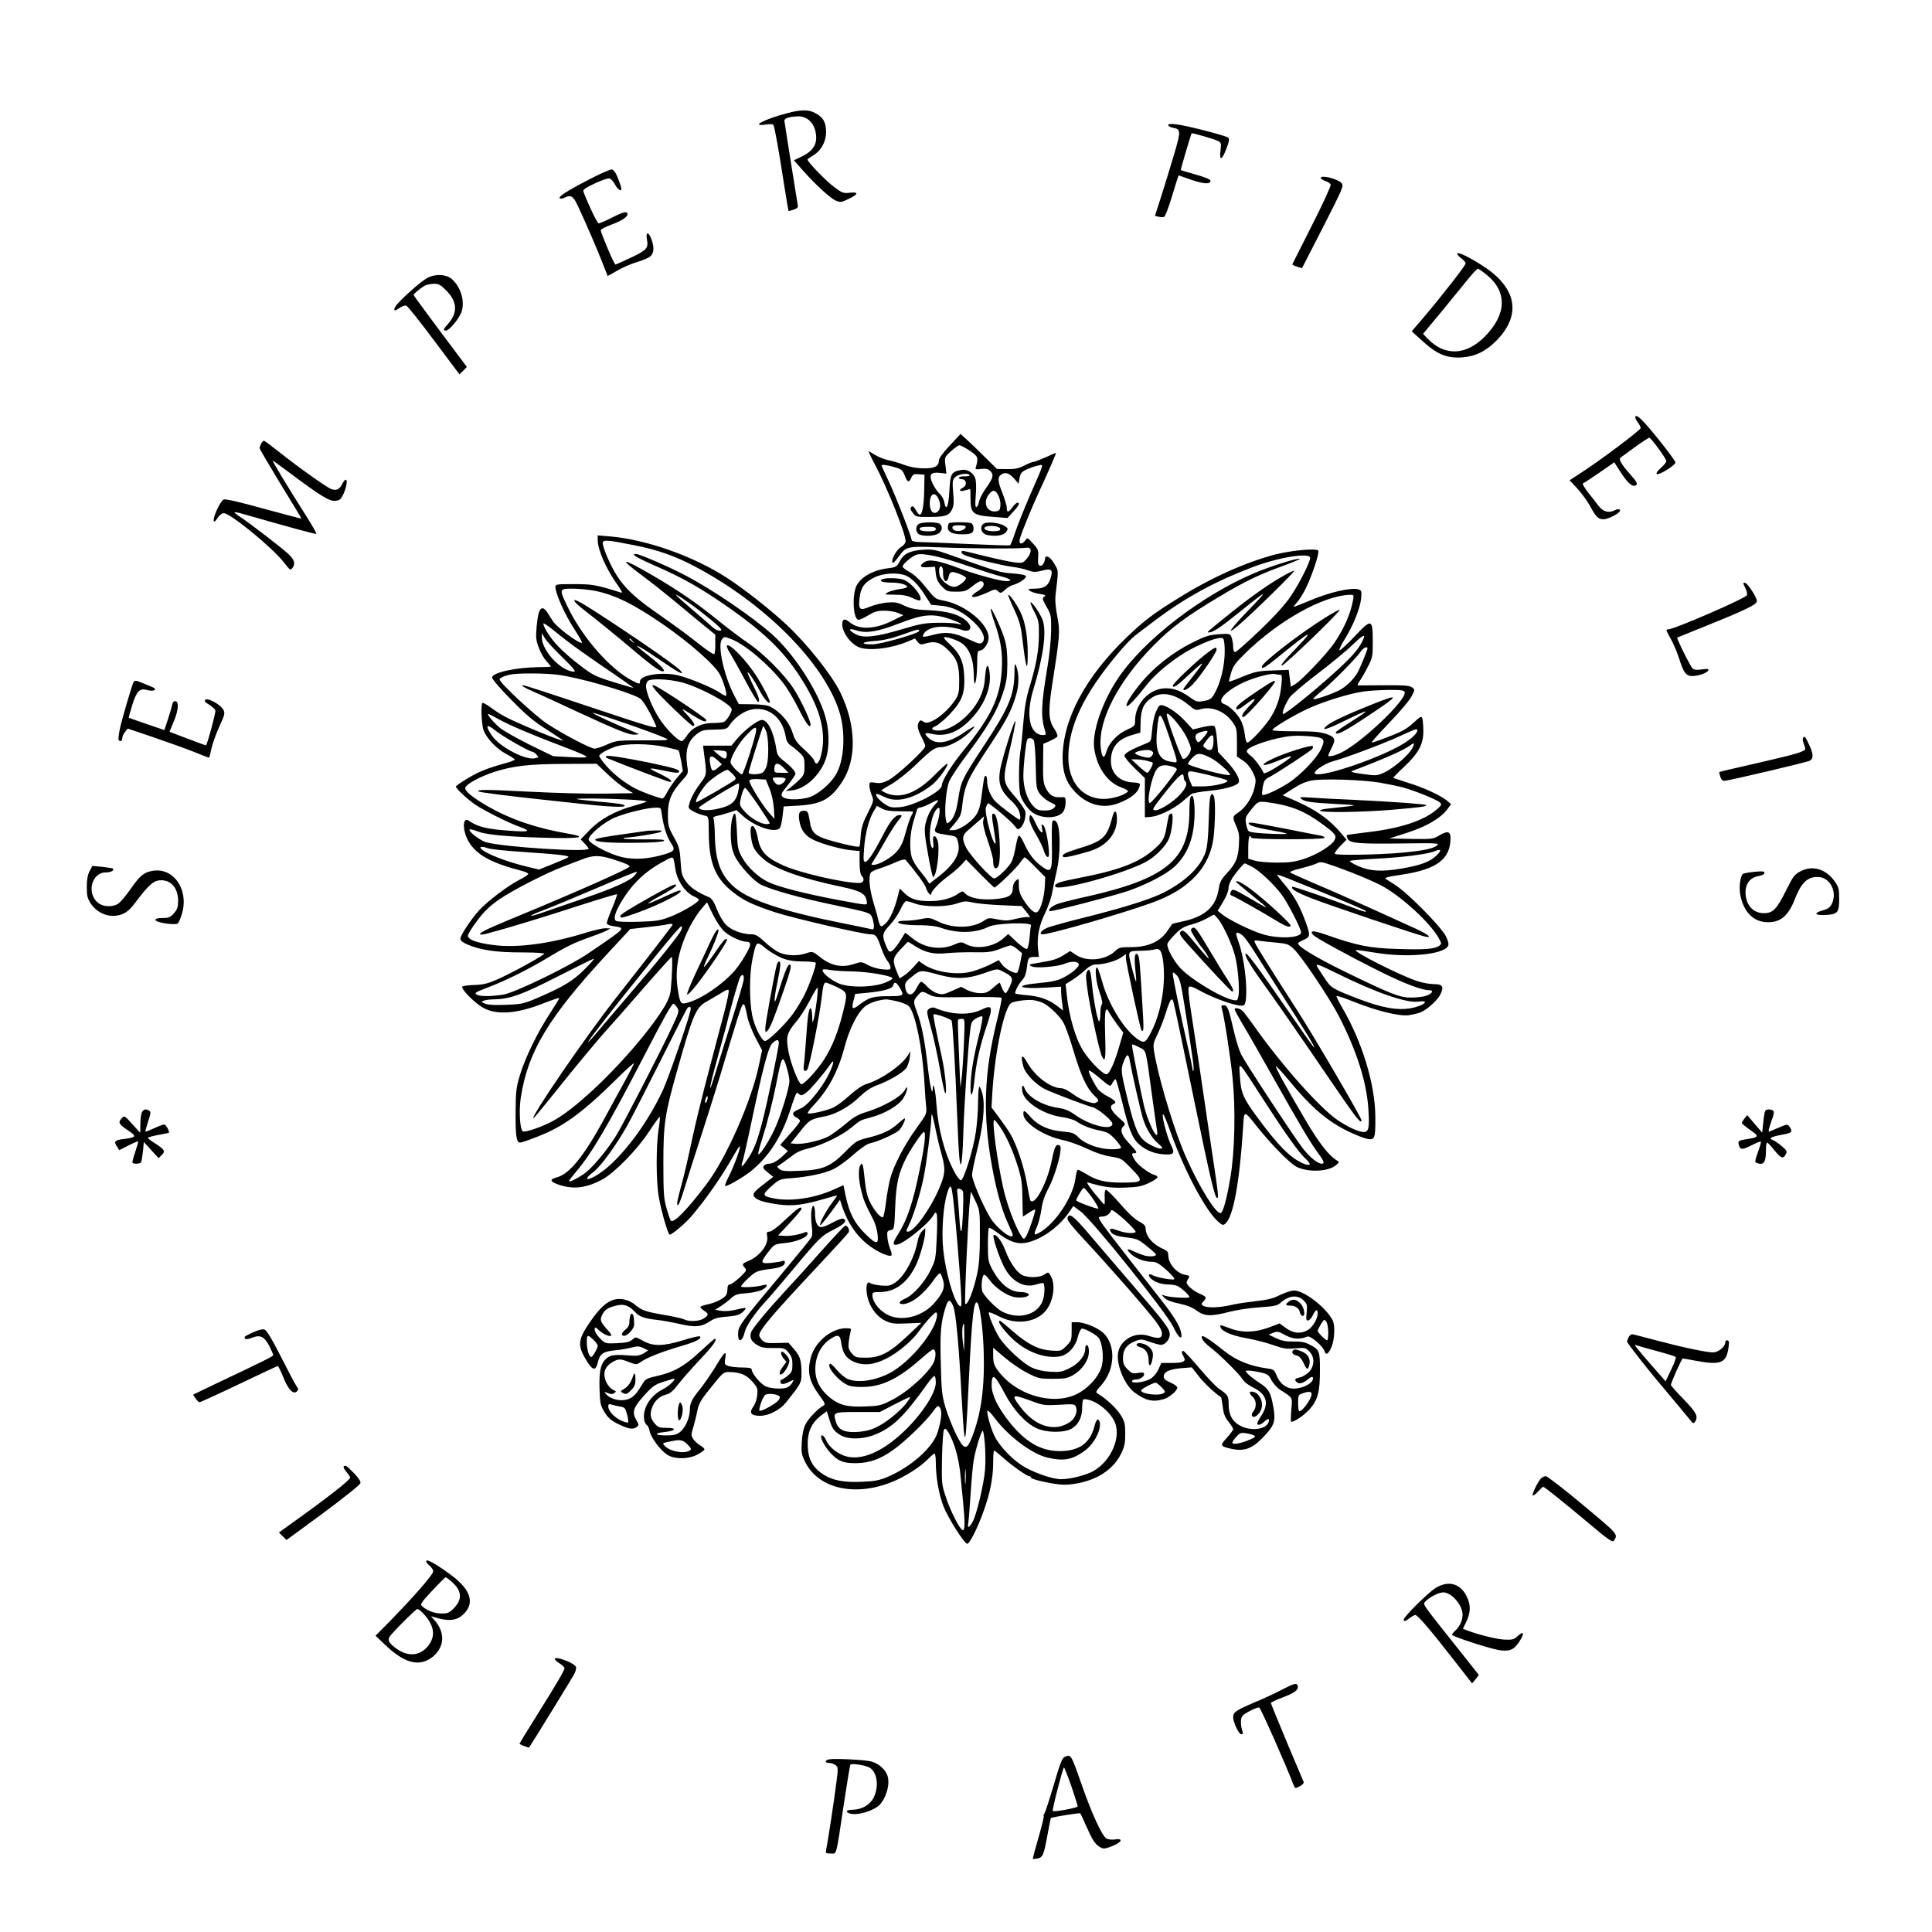 <svg xmlns="http://www.w3.org/2000/svg" width="1706.667" height="1706.667" version="1.0" viewBox="0 0 1280 1280"><path d="M521.5 75c-15.2 4-24.8 9.1-14.1 7.5 2.6-.4 4.6-.3 5 .3.8 1.3 3.7 17.4 7.1 39.7 1.5 9.3 2.8 17.1 2.9 17.3.2.1 1.7-.3 3.4-.9 2.5-.9 3.1-1.5 2.7-3.2-.3-1.7-7.7-47.9-8.8-55.6-.2-1.7 3.2-2.9 9.2-3 5.9-.1 10.6 4.4 11.6 11.2 1.1 7-1.5 11.4-8.7 15.1l-5.8 2.8 6 6.8c8.6 9.7 18.2 18.4 21.9 20 3 1.2 3.7 1.1 8.7-1.4 6.3-3 6.3-4.6.2-3.9-3.9.5-4.9.1-10.3-3.9-5.2-3.9-17.5-16.5-17.5-18.1 0-.3 1.5-1.4 3.4-2.5 5.6-3.3 8.9-9.2 8.9-15.8 0-6.4-2-9.9-7.4-12.6-4.3-2.3-9.5-2.2-18.4.2zM774 82.9c0 .6 1.3 1.4 3 1.7 5.5 1.1 5.5 2 .6 18.6-2.5 8.4-6.3 20.8-8.5 27.6l-3.9 12.2 2.4.6c1.3.3 3 .4 3.6.1.7-.2 2.8-5.6 4.7-11.8 1.9-6.3 3.8-12.4 4.2-13.6l.8-2.1 8.6 3c8.3 2.8 12.5 3 12.5.4 0-.7-4.2-2.4-9.7-3.9-5.3-1.5-9.8-2.9-10-3-.2-.3 6.7-23.8 7.2-24.4.3-.4 14.1 3.6 17 4.9 2.6 1.2 2.7 1.5 2.1 6.6-.9 7.2 1 6.5 4-1.5 1.8-4.7 2-6.4 1.1-7.1-1.7-1.4-27.5-8-34.1-8.8-4-.5-5.6-.3-5.6.5zm-383.5 35.9c-14.9 7.7-21.1 11.7-19.6 12.6.6.4 1.9.2 3-.4 4.1-2.1 5.8-1.2 8.6 4.7 4.9 10.2 14.1 31.6 17 39.3 1.6 4.1 3 7.6 3 7.8.1.1 2.9-1.4 6.1-3.3 3.2-2 9.2-4.6 13.2-5.8 4-1.2 8.2-2.9 9.2-4 2.4-2.2 2.5-6.3.4-11.7-1.9-4.7-3.7-4.4-2.8.5 1.1 5.9-.1 7.2-10.4 12.1-5.3 2.5-10 4.6-10.4 4.7-.8.2-9.7-20.8-9.8-22.8 0-.6 3.3-2.3 7.4-3.8 7.9-2.9 11.7-6 9.9-7.8-.8-.8-3.4 0-9.3 3-4.5 2.3-8.7 4.1-9.4 4.1-.9 0-7.4-13.7-10.1-21.1-.4-1.2 1.4-2.5 7.4-5.3 4.4-2.1 8.8-3.6 9.8-3.4 1 .2 2.7 2 3.8 4.1 2.2 4.1 5.1 5.2 3.9 1.4-2.3-7.3-4.3-11.2-6-11.4-1.1-.2-7.8 2.8-14.9 6.5zm484.5-.9c0 .5 1.4 1.4 3 2 1.7.5 3.3 1.6 3.6 2.4.3.8-5.2 12.9-12.3 26.8-7 14-12.9 25.7-13.1 26-.1.3 1.3 1 3.1 1.6l3.3 1 14-27.3c13.5-26.5 13.8-27.3 12.1-29.2-2.6-2.8-13.7-5.5-13.7-3.3zm90.5 50c-.3.5.8 1.9 2.5 3.1 1.6 1.2 3 2.7 3 3.5 0 1.4-15.5 21.3-28 36l-7.7 9 7.4 6.7c9.5 8.6 15.8 11.2 25.8 10.6 8.9-.6 16-4.1 23.1-11.3 16.4-16.9 13.4-34.5-8.5-48.9-8.8-5.8-16.9-9.8-17.6-8.7zm19.6 14.3c13.6 11.1 13.1 26.1-1.3 40.7-12.4 12.6-26.5 13.2-37.7 1.7l-3.3-3.4 11.9-14.3c6.5-7.9 14.5-17.7 17.7-21.7 3.2-3.9 6.2-7.2 6.7-7.2.4 0 3.2 1.9 6 4.2zm-701.9 1.9c-4.5 2.3-19.5 15.8-21.3 19.1-1.6 2.9-.4 3.2 2.8.8 1.6-1.1 3.6-1.8 4.5-1.5.9.4 9.2 10.7 18.4 23.1l16.8 22.4 2.5-2.4 2.4-2.5-17.6-23.5c-9.7-13-17.7-23.9-17.7-24.2 0-.7 4.4-4.4 7.4-6.1 1.2-.7 3.8-1.2 6-1.3 3.2 0 4.5.7 8.1 4.3 7.3 7.2 7.9 14.5 1.9 21.6-3.8 4.3-4.1 5.1-2 5.1 2.4 0 9.4-8.6 10.6-13.1 1.9-6.9-.8-15.6-6.4-20.8-3.7-3.4-10.8-3.9-16.4-1zm800.3 91.8c-.3.6.3 2.3 1.4 3.7 1.2 1.5 2.1 3.3 2.1 4 0 1.3-27 21.6-39.9 29.9l-7.2 4.7 4.8 5.1c2.7 2.9 6.4 7.9 8.3 11.2 4.5 8.2 5.8 9.5 9.3 9.5 3.8 0 12.3-4.8 10.9-6.2-.6-.6-1.7-.6-3 .1-4.2 2.2-7.9 1.3-10.9-2.5-1.5-2-4.8-6.2-7.2-9.2-2.4-3.1-3.9-5.8-3.4-5.9.6-.2 5.6-3.5 11-7.2l9.8-6.8 4.5 7c4.7 7.2 8.1 10 10.2 7.9.8-.8-.3-2.6-3.9-6.7-6-6.6-8.1-10.3-6.7-11.3.6-.4 4.9-3.5 9.6-7 4.7-3.4 9-6.2 9.5-6.2 1.1 0 11.3 13.9 11.3 15.5 0 .7-1.6 2.7-3.6 4.5-2.1 1.8-3.3 3.5-2.8 4 1.2 1.2 12.4-5.7 12.4-7.6 0-1.6-17.8-24.1-22.8-28.7-1.9-1.8-3.2-2.5-3.7-1.8zm-454.3 19.3c-4.9 5.3-7.2 8.5-7.2 10.2 0 1.6-.8 3-2.2 3.7-3.6 2-14.5 1.4-20.7-1.1-3-1.1-7.7-2.6-10.5-3.1-2.8-.6-6.8-2.2-8.8-3.5-2.1-1.3-4-2.4-4.3-2.4-.2 0 1.7 4.2 4.4 9.2 8.1 15.3 20.1 45.3 20.1 50.3 0 1.2-1.2 2.8-2.9 3.8-3 1.8-6.5 7.7-5.9 10.3.2.9 1.6-.3 3.8-3.3 5.6-7.6 5.5-7.5 29.5-6.6 21.4.8 51 .9 55.5.2 3.6-.6 3.8 3 .4 7.1-2.7 3.1-3 3.2-8.2 2.6-3.1-.4-11.7-2.2-19.3-4.1-7.6-1.9-14.3-3.5-14.8-3.5-2 0-1.1 2 1.2 2.9 5.2 2.1 25.7 7 31.2 7.6 3.3.4 8 1.4 10.3 2.3 3.7 1.3 5.1 1.4 9.4.3 6.4-1.7 7.6-.7 5.9 4.8-1.5 5.2-4.3 7.1-10.6 7.1-4.4.1-4.8.2-3.2 1.4 1 .8 3.9 1.7 6.5 2.1 3.8.6 4.4.9 3 1.8-1.4 1-1.3 1.6 1.5 6.6 3.1 5.4 3.2 6 3.1 16.1-.1 5.8-1.1 16.1-2.3 23-4.4 26.4-4.7 33.6-1.6 43.7.6 1.9.4 2.3-1.4 2.3-8.9 0-11.7-13-6.5-30.1 6.7-22.1 8.9-38.3 6.2-46-1.3-3.8-6.7-11.9-8-11.9-.4 0 .6 2.8 2.4 6.2 3 5.9 3.2 7 3.1 15.8-.1 10.4-1.9 20.1-6.3 34.4-2.1 6.9-3.2 13.3-4 23.3-.6 7.6-1.5 16.3-2 19.3-1.2 7.9-1.2 25.1.1 29.1 1.4 4.2 5.3 9.4 8.4 11.5 6.3 4.1 16.8 3.7 20-.9.8-1.2 1.5-3.8 1.5-5.9 0-3.8 0-3.8-4-3.6-4.6.1-7-1.6-9.5-6.8-1.2-2.6-1.6-6.2-1.4-16l.1-12.6 4.4-1.9c2.4-1.1 4.6-2.4 5-3 .3-.6-.7-2.9-2.2-5.2-3.7-5.6-4-11.2-1.5-27.7 5.4-34.6 5.5-36.3 3.6-46.5-1.2-6.4-1.6-11.1-1.1-15.1 1.8-14.7 1.8-15.1.2-18-2.2-4.1-4-6.2-5.6-6.6-.8-.2-1.5.1-1.5.7-.3 3.1-1.8 5.6-3.3 5.3-1.4-.3-1.6-1.3-1.4-5.5.3-4.7.1-5.4-3.4-9.2-3.6-4-3.7-4.1-5.1-2.1-2.2 3.1-4.5 2.6-3.7-.8.9-3.7 8.3-21.8 13.4-32.7 5.5-11.8 11-24.5 10.6-24.5-.2 0-3.3 1.3-6.9 3-3.7 1.6-7.3 3-8 3-.8 0-3.5 1.1-6.2 2.5-3.8 1.9-6.3 2.4-11.4 2.3l-6.6-.1-7.7-7.6c-4.2-4.2-9.6-9.4-12-11.6l-4.4-4-7.2 7.7zm13.3 3.4c5.6 3.8 5.9 4.7 3.9 11.3-.3 1.1.5 1.2 3.7.8 3.2-.4 4.5-.1 6 1.4 2.5 2.5 1.9 4.6-3.1 11.7-2.1 2.9-4.1 6.8-4.4 8.7-.4 1.9-1.2 3.5-1.8 3.5-.7 0-.8-2.6-.3-8.3.4-4.9.2-9.3-.4-10.9-1.5-3.9-5.4-6.2-9.4-5.4-6.5 1.2-7.1 2.4-7.7 13.7-.5 10.5-2.2 14.2-3.4 7.6-.3-1.9-1.8-4.5-3.3-5.8-1.4-1.3-3.4-4.3-4.5-6.7-2.6-5.7-1.2-7.6 4.9-6.9l4.3.5-.6-5.4c-.7-5.4-.7-5.5 3.6-9.4 2.4-2.2 4.9-4 5.7-4 .7 0 3.8 1.6 6.8 3.6zm-49.8 10.9c4.5 1.3 5.3 2 6.7 5.5 1.8 4.7 2.8 5 4.4 1.4 1-2.1 1.8-2.5 5-2.2l3.7.3-.2 10.6c-.2 10.1-1.3 15.9-3 15.9-.5 0-1.6-1.4-2.6-3.2-1.3-2.3-2.1-2.8-2.9-2-.9.9-.7 1.9.9 3.9 1.9 2.7 2.4 2.8 10.4 2.8 10.9 0 13.5-.8 15.5-4.7 1.3-2.5 1.5-4.7.9-11.4-.6-7.5-.5-8.4 1.4-10.3 2.1-2.1 8.5-3 9.5-1.3.3.5-1.2.8-3.2.8-2-.1-3.8.3-3.9.9-.2.5.7 1 2 1 3 0 3.6 4 .8 5.5-3.3 1.7-2.5 3 1.1 1.9 1.8-.5 3.4-.9 3.5-.9.2 0 .3 2.9.3 6.5 0 9.6 1.6 11 14.5 11.9l10 .8 3.7-4.1c2.1-2.2 3.8-4.5 3.8-5.1 0-1.9-1.9-1-4.2 2-2.7 3.7-3.8 3.8-3.8.4 0-1.4-1.4-6-3-10.1-3.2-7.9-3.2-10.6 0-12.3 2.5-1.3 5-.3 8.2 3.4l2.6 3.1.7-3.9c.7-3.3 1.4-4.1 5-5.7 2.4-1.1 5.7-2.2 7.4-2.5 3.8-.8 4.2-2.4-5.8 20.4-3.7 8.6-8 19.4-9.5 23.9-1.5 4.6-3.1 8.4-3.4 8.6-.4.2-13.1-.2-28.2-.9s-29.6-1.3-32.2-1.3c-2.7-.1-4.8-.6-4.8-1.2 0-2.1-10.3-28.6-15.1-38.8-2.7-5.7-4.9-10.6-4.9-10.7 0-.8 3.9-.3 8.7 1.1zm68.7 18.7c1 1.9 1.6 4.8 1.4 6.8-.3 3-.7 3.5-3.1 3.8-6 .7-8.7-5.9-4.6-11.2 2.7-3.4 4.2-3.3 6.3.6zM622 331c1.5 3.5 1 7-1.2 8.3-2.6 1.7-4.8-.9-4.8-5.7 0-6.8 3.6-8.4 6-2.6zm62.8 159.3c.6.7 1.2 7.9 1.4 16.8.3 15.2.4 15.6 3 19.2 1.6 1.9 4.6 4.3 6.8 5.3 3.7 1.7 3.9 1.9 2.3 3.6-1.1 1.2-3 1.8-6.3 1.8-3.8 0-5.1-.5-7.3-2.8-4.1-4.3-6.7-12.1-6.7-20.1 0-6.5 1.5-21 2.5-23.9.6-1.6 3-1.6 4.3.1z"/><path d="M608.8 347.1c-2.4 1.3-2.3 5.6.1 6.9 2.9 1.5 10.4 1.2 12.9-.6 2.4-1.7 2.9-4.3 1-6.2-1.5-1.5-11.6-1.5-14-.1zm11.2 3.4c0 1.1-1.2 1.5-4.9 1.5-4.7 0-6.8-.9-5.4-2.4.3-.3 2.8-.6 5.5-.6 3.6 0 4.8.4 4.8 1.5zm8.7-3.8c-.4.3-.7 1.7-.7 3 0 2.8 3.2 4.3 9.5 4.3 6.1 0 7.5-.8 7.5-4 0-1.6-.7-3-1.6-3.4-2.1-.8-13.9-.8-14.7.1zm11.1 2.5c-1.1 3.3-8.8 3.5-8.8.3 0-1.1 1.2-1.5 4.6-1.5 3.1 0 4.4.4 4.2 1.2zm11.3-1.8c-2.2 2.7-.6 6.4 3.2 7.1 5.7 1.1 10.8.2 12.4-2.2 1.3-2 1.2-2.3-1-3.8-3.8-2.4-12.9-3.2-14.6-1.1zm11.2 2.3c.4.2.5.9.2 1.4-.8 1.2-7.6 1.1-9.5-.1-3.6-2.4 5.5-3.7 9.3-1.3zM173 293.9c-.5 1.1-1 2.5-1 3 0 .6 6.3 11.3 13.9 23.8 7.7 12.5 13.9 22.8 13.8 22.9-.1.1-11.4-2.9-25.1-6.6-17.3-4.8-25.4-6.6-26.6-6-.9.5-2.9 3.6-4.4 7-3 6.6-2.6 10.2.6 5.1 1.2-1.8 2.8-3.1 4.1-3.1 4.3 0 32.3 22.9 39.7 32.5 4 5.2 4.5 5.5 5.7 3.9 2.2-3 1.5-5.5-2.9-9.6-4.8-4.4-25.1-20-31.6-24.3-2.3-1.5-4.1-3-3.9-3.1.2-.2 2.6.2 5.3 1 31.1 8.9 48.7 13.7 49 13.3.3-.2-2.6-5.3-6.4-11.3-12.7-20-23.3-37.6-22.5-37.3.4.2 6 4.3 12.3 9 19.6 14.6 25.3 18.1 29.1 17.7 2.8-.2 3.7-1 5.1-3.8 3.7-7.6 3.1-14.3-.6-7.1-1.9 3.5-3.8 4.3-7.2 3.1-3.3-1.3-22.1-14.7-34.4-24.5-5.2-4.1-9.7-7.5-10.2-7.5-.4 0-1.2.9-1.8 1.9zm223 63.8c0 6.4 5.4 18.9 12.7 29.2 3.3 4.6 4 6.2 2.7 5.7-16.6-5.2-18.9-5.6-31.1-5.6-11.7 0-12.3.1-12.3 2 0 4.1 6.1 17.9 12 27 3.3 5.1 5.8 9.5 5.6 9.8-1.3 1.3-16.6-10-19.3-14.3-1.1-1.6-2.7-4.2-3.7-5.8-.9-1.5-2.3-2.7-3.1-2.7-2.1 0-3.1 3.2-4 12.5-.6 6.8-.4 8.8 1.5 13.7 1.1 3.1 3.4 7.1 5.1 8.9 1.6 1.7 2.9 3.3 2.9 3.5 0 .2-3.5.4-7.7.4-15.2.1-31.3 3.6-31.3 6.9 0 1 5.7 7.7 12.8 14.8 10 10.2 15 14.4 23.5 19.7 5.9 3.8 10.7 7 10.7 7.2 0 1-26.5-9.8-37.5-15.3-2.7-1.4-7.3-4.2-10.1-6.4-2.9-2.1-5.4-3.5-5.8-3.2-1.1 1.1-.6 13.4.6 17.5 1.6 5.4 8.6 12.9 15.3 16.4 3 1.6 5.5 3.2 5.5 3.6 0 .4-2.6 1.5-5.7 2.3-12.6 3.5-18.1 5.7-25.5 10.2-4.3 2.6-7.8 5-7.8 5.4 0 1.3 8.6 9.3 13.5 12.4 6.3 4.1 21.4 11.6 28 14 8.6 3.1 7.7 3.8-4 3-16.3-1-23-2.6-28.8-6.7-4.4-3.2-4.5 6.4-.2 13.8 5.2 8.8 15 14.2 35.3 19.4 2.3.6 4.2 1.5 4.2 2s-2.6 2.3-5.9 3.9c-7.5 3.9-20.3 13.5-26.4 19.9-5.5 6-12.7 16.8-12.7 19.2 0 1.1 1.7 2.5 4.8 3.8 8.5 3.7 19.1 5.2 35.7 5.2 9.4 0 15.4.4 15 .9-.8 1.5-23 13.6-31.5 17.2-6 2.6-9 3.3-15 3.5-4.2.1-7.6.6-7.8 1.2-.5 1.6 7.3 9.7 12.8 13.2 8.8 5.7 22.6 5 40.6-2.1 5.8-2.3 10.7-3.9 10.9-3.7.2.2-2.6 4.8-6.2 10.3-8.2 12.5-16.4 29.3-19.9 41-2.4 8-2.7 10.7-2.8 24-.1 16.1.5 20.5 3 20.5.9 0 6.2-1.8 11.9-4.1 16.9-6.6 29.3-15.6 52.3-38.3 6.1-6.1 11.2-10.6 11.2-10.1s-2.9 6.1-6.4 12.5c-3.5 6.3-9.4 17.1-13.1 24-13.7 25.1-23.1 36.7-31.5 39-5.4 1.4-4.7 3 2.1 5.2 9.3 2.9 17.6 1.8 28-3.8 8-4.3 23.4-20.1 30.9-31.7 3.5-5.3 6.7-9.7 7-9.7.4 0 .1 3.5-.6 7.7-1.8 11.4-1.8 35.2.1 45.5 1.5 8.9 6.1 24.8 7.2 24.8 1.5 0 10.3-7.4 14.4-12.2 9.5-11.1 20.4-26.7 27.8-40 1.8-3.2 3.6-6 4.1-6.3 1.4-.8-3.3 12.2-6.9 19.4-1.8 3.4-3 6.5-2.7 6.8.8.8 11.9-5.6 17.4-10 12.2-10.1 20.5-23.3 26.3-41.9 1.7-5.4 3.4-9.8 3.8-9.8.4 0 1.2.5 1.8 1.1.9.9 1.9.6 4.2-1 2.7-1.9 12-12.8 16.3-19.1 3.2-4.7 2 .8-1.8 8-4.4 8.4-13.1 19-17 20.9-5.5 2.6-5.9 2.8-5.9 4.2 0 .8 1 1.8 2.3 2.4 1.2.5 2.2 1.5 2.2 2.2 0 .7-3 4.5-6.6 8.5l-6.5 7.3 2.6 2 2.5 2.1-3.2 3.1c-3.9 3.6-6.9 5.3-9.6 5.3-1.1 0-2.5.6-3.1 1.4-.9 1.1-.4 2 2.5 4.3l3.7 3-3.8 2.9c-8.9 6.8-10.1 8.2-8.9 10.1 1.4 2.3 6.2 3.9 16.2 5.3 9.2 1.2 16.1.4 29.6-3.5 4.8-1.4 8.8-2.5 9.1-2.5.3 0-1.1 2.1-3.1 4.7-4 5.2-8.8 14.2-8 15 .3.3 3.3-3.4 6.8-8.1l6.3-8.7 1.6 4.9c3.8 11 9.9 19.7 18.2 25.8 5.7 4.2 13.1 7.4 14.3 6.1.4-.3 0-2.3-.9-4.4-.8-2.1-1.7-5.6-1.8-7.8-.3-3.5-.1-4 2.1-4.5 2.5-.6 2.5-.6 3.1-15.5.6-15.4 2.2-22.4 7.4-32.6 3.4-6.5 10.5-16.9 11.6-16.9 1.5 0 .6 8.7-2.7 24.5-4.5 22.2-8.3 33.6-14.4 43.2-3.8 6-3.9 7.7-.3 6.8 4.9-1.2 20.1-13.5 23.4-18.9 1.6-2.6 1.9-2.8 2.5-1.2.4 1 .4 8.2 0 15.9-.6 13.5-.8 14.6-4.1 21.2-3.9 8.1-11.6 16.7-16.9 18.9-3.9 1.6-4.8 3.6-1.6 3.6 5.7 0 14.3-6.7 21-16.5 1.8-2.6 3.6-4.3 4-3.8.5.4 1.3 2.6 1.9 4.7 1.3 4.8-.2 8.3-6 15-6.8 7.7-18 11.5-27.1 9.1-7.1-1.8-13.8-8.9-13.8-14.5 0-1.8.6-2 5.3-2 9.6-.1 17.6-5.9 23.2-17.1 2.8-5.4 6.5-18.5 6.5-22.8v-2.5l-2.1 2.1c-1.2 1.1-2.5 4-2.9 6.4-2.1 11.3-8.7 23.5-15 27.7-3 2-4.3 2.3-9.3 1.9-3.2-.3-6.4-1-7.1-1.6-2.8-2.4-3.5 5.1-1.1 11.8 2.1 6 6.1 10.7 11.1 13.2 3.9 1.8 5.8 2.1 14.1 1.7l9.7-.4-9.3 8.8c-11.7 11-17.9 14.3-27.4 14.3-6.4 0-7.1-.2-9.4-2.9-2.1-2.5-2.4-3.6-2-7.5.3-2.5.9-5.6 1.2-6.9.7-2 .4-2.2-3.1-2.2-9.3 0-20 8.7-22.9 18.4-3 9.9-1.6 16.5 5.1 25.7 4.1 5.6 4.4 6.3 2.9 7.2-3.8 2.1-9.7 8.3-11.7 12.1-1.4 2.7-2.3 6.7-2.6 11.8-.4 6.9-.2 8.4 2.2 13.3 8.7 17.7 32.7 23.3 57.4 13.4 8.6-3.4 19.1-10.1 24.1-15.3 1.9-2 3.9-3.6 4.3-3.6.4 0 .8 2.7.8 5.9 0 9.8 2 21.1 5.1 29.1 2.9 7.5 13.4 24.1 15.6 24.8 1.5.4 7.1-10.6 11.1-22 4.2-11.7 6.2-22.1 6.2-31.8 0-4.4.3-8 .6-8s2.9 2.1 5.8 4.6c5.7 5.2 15.9 12.4 17.5 12.4.6 0 1.1.4 1.1.9 0 1.1 10.6 3.6 19 4.6 6.9.8 17.8-1.4 24.9-5 7.3-3.7 12.6-8.8 15.8-15.3 2.3-4.7 2.8-7 2.8-13.3 0-6.7-.4-8.1-3-12.4-2.7-4.4-9.9-11.1-15.1-14.1-1.7-1-1.6-1.4 2.4-5.9 8.9-10.1 9.6-26 1.5-34.1-3.6-3.6-12.7-7.4-17.8-7.4H710v6.1c0 5.6-.3 6.4-3.5 9.6-3.4 3.4-3.7 3.5-9.8 3.1-8.5-.5-15.5-4-25.5-12.6-4.5-4-8.5-7.2-8.7-7.2-1.8 0 .4 3.7 5.6 9.3 9.5 10.5 23.6 16.3 34.3 14.3 5.2-1 10.1-6.3 11.6-12.6.7-2.8 1.9-5.4 2.6-5.7 1.5-.5 9.3 3.6 11.2 6 2.4 2.9 3.6 12.4 2.3 18.2-1.6 7-8.8 15.2-16.7 19.1-16.2 7.9-40.6.6-52.5-15.9-2.3-3.2-2.9-5-2.9-9.4v-5.4l7.5 6.4c4.1 3.5 10.9 8.2 15.1 10.3 7.3 3.7 8.2 3.9 16.8 3.9 7.9 0 9.7-.3 13.6-2.5 5.9-3.4 10.3-9.7 10.4-15.1.1-2.5-.4-4.4-1.1-4.6-.9-.3-1.3.5-1.3 2.4 0 4.5-4.3 9.8-10.5 12.8-4.9 2.4-6.4 2.7-12.9 2.3-4.8-.3-8.9-1.3-12.1-2.8-5.9-2.8-17.3-13.4-21.4-19.8-3.2-5-7.7-15.9-6.9-16.7.3-.3 3.3.9 6.8 2.7 11.4 5.9 25 4 31.3-4.4 4.6-6 6-16.3 3.2-21.8-1.8-3.5-1.8-3.5-4.9-1.4-3.3 2.1-11.7 2-15-.2-3.7-2.4-7.9-8.8-10.6-16.1-2.2-6-6.3-11.3-7.7-9.9-.9.9 3.3 13.7 6.8 20.7 4.8 9.6 13.1 14.4 21 12 2-.6 4.1-1.1 4.8-1.1 1.6 0 1.4 8.4-.3 12.3-3.8 9.1-15.9 12.1-26.6 6.7-3.7-1.9-10.9-9.1-13-13-1.2-2.3-.6-10.5.9-11.4.5-.3 2 1.1 3.4 3 4.1 5.8 11.9 11.1 17.6 11.9 5.4.7 10.6-.9 8-2.6-.8-.5-2.9-.9-4.7-.9-7.1 0-13.7-5.4-19-15.4-2.4-4.6-2.7-6.1-2.7-15.8 0-5.8.3-10.9.7-11.3.3-.3 2.8 1 5.5 3.1 7.5 5.7 12.7 7.7 18.2 6.9 9.9-1.5 22.2-10 29.2-20.1l3-4.4 4.8 3.6c7.3 5.2 57.4 67.7 61.5 76.6 3.3 7.3 6.3 9.3 5.1 3.6-1-4.6-4.8-10.8-13-21.3-3.9-4.9-14.3-18.2-23.1-29.5-14.7-18.8-18.4-23.9-18.4-25.4 0-.3 1.1-.6 2.4-.6 2.5 0 5.1-1.9 5.8-4.2.3-.7 3.8 1.8 8.6 6.1 4.5 4.1 7.9 7.8 7.6 8.3-.8 1.2-6.4.9-10.9-.7-5.2-1.9-6.6-1.9-5.9 0 1 2.4 3.7 3.5 11.4 4.4 6.3.8 7.6 1.4 12.9 5.8 3.3 2.6 6 5.1 6 5.4.2 1.3-4.1 1.7-7.7.7-2-.6-5.4-1.9-7.4-2.9-4.6-2.3-4.9-1-.8 2.5 3.3 2.8 8.7 4.6 13.6 4.6 2.4 0 4.6 1.3 9.3 5.5 3.3 2.9 5.6 5.7 5.1 6-1.2.8-11.3-1.1-14.1-2.5-2.6-1.5-3.6-.6-1.8 1.6 2 2.5 7.3 4.4 11.9 4.4 2.3 0 5.1.5 6.3 1.1 2.8 1.5 7.7 6 7.7 7.2 0 1-11.9.4-16-.8l-2.5-.8 2 2.2c1.3 1.4 4.7 2.7 9.4 3.7 5 1 8.9 2.5 11.9 4.7 5.4 3.9 9.4 4 22.2.7 4.7-1.2 13.6-2.5 19.7-2.9 9.4-.6 11.6-1.1 13.5-2.8 5.6-5.1 11.5-5.7 15.5-1.7 2.3 2.3 2.5 3.1 2 8-.5 4.8-.3 5.5 1.1 5.2.9-.2 2.3-1.8 3.1-3.6 1.7-3.7 3.1-4.2 3.1-1.1 0 3.6-3.2 9-6.4 11-4.7 2.8-9.6 2.4-14.6-1.2l-4.2-3.1-7.2 2.7c-9.1 3.4-17.8 3.6-25.6.6-6.6-2.5-7.1-2.6-6.3-.6.9 2.6 7.9 5.5 17.1 7.1 4.8.8 12.6 2.8 17.3 4.4 7.3 2.6 9.4 2.9 15.1 2.3 6.2-.5 6.8-.4 9.2 2 3.8 3.8 3.6 9.8-.3 13.8-1.6 1.6-4.3 3.2-6 3.5-3.4.7-3.8 1.6-1.7 3.3 1.6 1.3 4.4.4 7.9-2.7 2.1-1.8 3.5-.8 2.1 1.6-1.6 2.7-7.5 5.2-12.1 5.2-5.1 0-9.4-3.3-11.6-8.9-1.5-3.7-1.9-3.9-6.9-4.6-10.5-1.4-20-5.3-27.4-11.2-8.8-7.1-14.3-10.7-15-10-1 1 1.4 4.3 5.3 7.2 5.8 4.4 19.2 17.6 21.4 21.1 1.1 1.9 4.1 4.2 7.2 5.7 9.1 4.5 10.7 10.5 5.2 18.9-1.4 2.1-2.5 4.2-2.5 4.8 0 1.7 2.2 1.1 4.7-1.2s3.7-2.1 2.7.6c-1.8 4.7-11.5 5.9-18.5 2.3-5.4-2.8-7.9-7.3-7.9-14.4 0-5.5-.4-6.1-6.5-10.3-2-1.4-7.9-7.6-13.1-13.8-5.2-6.1-9.9-11.2-10.5-11.2-1.3 0-1.1 1.6.4 4 1.8 3-.4 4-8.4 4h-6.5l-1.8 4c-.9 2.2-3.1 4.9-4.8 6.1-3.4 2.5-12.8 3.9-12.8 2 0-.6.9-1.1 2.1-1.1 2.9 0 5.9-1.8 5.9-3.5 0-1.2-.8-1.4-4-.9-3.5.6-4.3.3-7-2.4-2.4-2.5-3-3.9-3-7.5 0-5.5 2.4-8.9 8-11.1 3.8-1.5 4.4-1.5 9.7.4 3.2 1.1 6.5 2 7.5 2 2.7 0 5.8-3.6 5.8-6.8 0-3.8-2.7-7.4-24.4-32.6-10-11.6-23-26.9-29-33.9-10.6-12.5-13.6-14.7-14.4-10.4-.2 1.2 3.8 6.2 11.6 14.5 14.7 15.7 40.8 45.5 46.8 53.5 3.1 4.2 4.4 6.8 4.2 8.6-.3 3-2.3 3.2-9.3 1-8.3-2.5-17.4 2.3-19.5 10.2-2.1 7.6 3.7 22.3 10.7 27.5 7.2 5.3 12.1 6.5 19.2 4.4 3.8-1.1 9.1-5.6 9.1-7.7 0-.8-2-2.2-4.5-3.3-3.1-1.3-4.5-2.5-4.5-3.8 0-3.3 3.2-4.9 11.1-5.7l7.5-.6 4.7 6c3.8 4.8 9.8 10.4 14.6 13.8.3.2.8 3 1.2 6.3.5 4.5 1.4 6.9 3.8 9.9 1.7 2.1 3.1 4.4 3.1 5 0 .6-1.9 3.2-4.2 5.7-4.8 5.2-4.5 5.6 3.5 7.4 7.8 1.6 13.1-.2 19.8-7 8.3-8.5 9.2-11 7.5-21-1.8-9.8-3-11.9-9.9-16.3-2.8-1.9-6.1-4.4-7.1-5.6-1.9-2.1-1.9-2.1 1-2 1.6 0 5.1.6 7.8 1.2 4.3 1 5.3 1.7 7 5.2 1.2 2.1 3.7 4.9 5.6 6.2 8.8 5.7 8.3 4.7 7.5 13.4-.3 4.4-.4 7.9 0 7.9 2.2 0 8.9-4.6 12.2-8.4 5.4-6.1 6.8-11.5 6.8-25.7 0-13-.3-13.7-6.9-17.1-3-1.6-5.8-2.1-10.7-2-4.9.1-7.7-.5-11.5-2.2l-4.9-2.4 3-1.2c2.7-1.1 3.6-.9 8.1 1.6 5.1 2.7 9.5 3 14.6.9 1.9-.8 10.3 6.3 11.3 9.6 1 3 2.4 2.2 4.5-2.3 2.2-4.8 2.7-14.7.9-18.1-4.4-8.5-18.9-19.7-25.5-19.7-1.9 0-6.1 1.4-9.4 3-4.6 2.3-8.2 3.2-15.6 4-5.3.6-12.4 1.6-15.8 2.4-9 2.1-16.9 2.3-19.6.6-1.2-.8-1.2-1.1.3-2.8 2.4-2.6 2.2-3-2.5-5.1-2.4-1-5.4-3.1-6.8-4.5-2.1-2.3-2.2-3-1.2-4.6 1.7-2.7 1.6-2.8-2-3.5-5.6-1.2-10.8-7.5-10.8-13 0-2-.8-2.9-3.2-4-6.9-2.8-11.8-8.5-11.8-13.7 0-1.7-1.2-2.9-4.6-4.7-2.9-1.6-7.4-5.8-12.5-11.8-4.5-5.2-8.6-9.2-9.2-9-.7.2-1 2.2-.8 5 .1 2.6 0 4.7-.3 4.7-.2 0-3.2-3.4-6.6-7.6-3.8-4.7-5.5-7.4-4.3-7 10.5 3.1 15.6 3.8 24.8 3.4 8.5-.3 10.9-.8 15.8-3.1 6.2-3.1 6.9-4.2 3.5-5.3-3.9-1.2-10.9-6.5-12.9-9.7-2.3-3.8-2.4-4.7-.4-4.7 2.3 0 1.9-.9-3.5-6.6-5.2-5.5-6.3-9.1-3.5-11.4 1.4-1.2 1-1.9-3.5-5.7-5-4.5-6.3-7.6-3.5-8.7 2.6-1 1.6-2.5-3.4-5.1-2.7-1.3-5.8-3.7-6.9-5.2-2.9-4.2-6.4-11.4-5.8-12 .3-.3 2.6 1.2 5.2 3.3 9.4 7.9 8.9 7.7 10.4 4.9.7-1.4 1.7-2.5 2.1-2.5.4 0 2.3 6.9 4.4 15.2 4 16.5 6.3 22.9 9.8 26.6 4.1 4.4 10.4 7.4 16.8 7.9 7.4.7 8.6-.4 5.9-5.7-2.9-5.7-7.2-22.6-5.1-20.5.5.6 2.6 5.7 4.6 11.5 9.2 25.6 23.5 52.6 31.7 59.5 2.8 2.4 3.2 2.5 4.8 1 5.2-4.7 9.3-27.7 11.6-63.8.7-11.5.3-11.5 10.1.8 9.1 11.3 21 23.3 25.2 25.5 7.7 3.9 21.2 3.3 26.3-1.1 2.3-2 2.3-2 .3-3.2-5.1-3.1-11.7-11.6-20.1-25.8-13.1-22.2-20.7-36-20.1-36.5.2-.3 4.3 4.1 9 9.8 14.4 17.5 25.3 26.8 39.2 33.5 5 2.4 10.7 4.6 12.7 4.9 4.6.8 5.1-.5 5-14.6-.1-21.5-8.7-49.8-22-72.5-2.2-3.8-3.9-7.2-3.7-7.6.3-.3 5.3 1.3 11.2 3.7 15.5 6.2 30.3 9.8 36.6 9 2.8-.4 6.4-1.3 8.1-2 4.5-2 11.1-8 13-12 2.4-5.1 1.3-6.6-4.5-6.6-2.7 0-7.8-.9-11.2-2.1-11.4-3.8-41.8-19.2-40.5-20.4.2-.3 5.8.5 12.4 1.6 20.9 3.6 45.1 1.5 48.7-4.2.7-1.2.4-2.9-1.3-6.5-3-6.2-25.1-28.6-33.5-34-3.3-2.1-6.2-4-6.4-4.1-1.1-.8 1.5-1.5 10.5-2.8C952 576 961 569.2 961 555.2c0-4.4-2-4.9-7.3-1.8-4.3 2.6-4.9 2.6-18.8 2.4l-14.4-.3 11.5-3.7c12.9-4.1 22.1-9.5 26.6-15.3l2.8-3.7-2.9-2.5c-4.4-3.5-15.7-8.7-26-11.8-4.9-1.6-9.2-3-9.4-3.1-.2-.2 3-3.5 7.2-7.4 9.4-8.8 12.7-14.9 12.7-23.4 0-3.4-.3-7.1-.6-8.3-.6-2.2-.9-2-6 2.6-4.2 3.9-7.7 5.9-15.9 9-5.8 2.3-11.1 4.1-11.7 4.1-.6 0 4.5-5.7 11.3-12.8 6.8-7 13.5-14.9 14.9-17.5 2.5-4.8 2.5-4.8.5-6.3-1.6-1.2-5.2-1.5-18.5-1.4-9.1.1-16.9.1-17.3.1-.5-.1 0-1.3 1.1-2.9 1.1-1.5 3.5-5.6 5.3-9.2 3.2-6.1 3.4-7.1 3.4-16.6 0-15.6-.7-15.8-12.1-3.7-5.1 5.4-9.6 9.5-10 9.1-.3-.4 1.2-3.7 3.5-7.3 5.5-8.7 10.3-20.7 10.9-27.1.4-4.7.2-5.3-1.8-5.9-4.7-1.5-19.4 1.9-32.7 7.6-5.1 2.1-9.6 3.9-10 3.9-.4 0 .5-1.2 1.9-2.8 1.4-1.5 4-5.5 5.7-9 4.1-8.1 9.4-23.9 8.5-25.4-1.1-1.7-17.8-.2-28.7 2.6-19.9 5.3-42.2 15.3-63.7 28.7-17 10.5-22.9 15-34.4 26-27.4 26.2-42.6 54.6-42.6 80 0 9.1 2.2 15.7 7.1 21.3 8.5 9.7 19.2 12.8 29.8 8.8 8.9-3.5 13.4-7.2 14.3-12.1.2-1.1-.9-1.5-4.2-1.7-9.1-.3-15-5.9-15-14.2 0-8.9 4.3-14.3 13.6-17.1l5.9-1.7.2-7.3c.2-8.3 2.1-12.3 7.3-15.8 6.6-4.5 15.6-2.7 24.8 5 3.9 3.3 4.5 3.5 7.8 2.5 7.3-2 15.9 1.5 20.9 8.5 2.8 3.9 3 4.8 3 13.5v9.4l4 2.7c2.5 1.6 4.9 4.5 6.4 7.5 2.2 4.5 2.4 5.3 1.3 10.2-1.3 6.4-6 13.6-10.8 16.7-4 2.6-4 3-1.3 9.2 1.8 4 2.1 6.2 1.7 12.4-.5 8.7-2.1 12.4-8.3 19-3.3 3.6-4.4 5.6-5 9.6-1.7 12.1-9.1 18.9-24.2 22-3.6.8-6.6 1.5-6.7 1.7-.2.2-1.7 2.4-3.5 5-4.8 6.8-12.8 10.3-23.6 10.3-7.4 0-8.2.2-10.9 2.8-6.4 6-18.8 7.1-26 2.2l-3.6-2.4-4.8 3c-3 1.9-7.1 3.3-11.2 3.9-3.6.6-7.6 1.3-9 1.6-2.3.5-2.3.6-.6 1.6 2.6 1.5 17.1.3 22-1.7 4.2-1.8 8.7-1.7 9.3.2.6 1.7-4.3 6-10.2 9-3.8 2-7.6 2.8-16.2 3.6-17.4 1.6-13.3 4.2 4.8 3l9.9-.6v3c0 1.7.3 5.2.7 7.9l.6 4.9-3.6-2.8c-5.7-4.4-11.5-6.5-19.7-7.3-4.1-.3-7.8-.9-8.2-1.1-1-.5 1.8-6.1 4.7-9.3 1.5-1.6 2.4-4.3 2.8-7.8.8-6.6 1.1-7.2 4.9-7.2h3.1l-.6-5.6c-.8-7.8.8-15.6 4.9-23.9 1.9-3.9 3.9-9.7 4.5-13 .5-3.3 1.9-9.8 3-14.5 1.3-5.6 1.9-11.9 1.9-18.5 0-10.2-1.3-15-4-15-1.1 0-1.3 2.7-1.1 15.6.3 18.5-.2 19.6-6.6 15-5.1-3.7-8.5-8.1-11.9-15.5-1.6-3.5-3-5.4-3.5-4.9s-1.4 3.8-2 7.3c-.6 3.6-1.7 7.9-2.6 9.7-1.7 3.7-9.6 11.3-11.7 11.3-2 0-16.3-15.7-18.6-20.6-2.8-5.7-2.5-8.1 1.2-11.2 1.7-1.5 4.8-4.2 7-6.1l3.8-3.3-.6 2.9c-.4 2 .6 6.2 3 13.3 2 5.7 3.6 11.7 3.6 13.4 0 4.5 1.3 6.1 3.1 4 2.8-3.4.9-33-2.2-35-2-1.2-2.1.6-.5 9.7.8 5.1 1.4 9.5 1.2 9.7-1.7 1.7-7.6-20.5-6.4-23.9.5-1.3 1.1-2.5 1.3-2.7.6-.6 15.5 11.9 17.7 14.9 2 2.7 2.3 2.8 4 1.2 2.2-2 3.7-7.2 3.1-10.6-.3-1.4-3.2-5.7-6.4-9.4-8.9-10.2-9-10.8-3.9-31.7 2.3-9.7 4-18.2 3.7-18.9-.4-1.2-6.2 16.5-9.1 27.9-3.1 12.2-1.7 17.6 6.9 25.4 1.5 1.4 3.3 3.7 4.1 5.2 1.4 2.8 1.9 6.8.8 6.8-1 0-13.7-9.6-16.1-12.2-3-3.2-5.3-9-5.3-13.3 0-1.9-.4-3.5-1-3.5-.9 0-1.1 1-2.8 14.3-.7 5.4-1.7 8.9-3.5 11.6-3.1 4.7-11.1 10.1-15 10.1h-2.9l4-4.8c3.3-3.9 4.1-5.7 4.6-10.7 1.7-14.4 3.3-17.9 17.5-39.3 11.7-17.6 15.1-24 18.1-34.1 2.3-7.4 2.3-14.7.1-20.3-.7-1.7-1-.5-1 5.2-.2 14.8-3.7 23.1-21.2 49.5-13.1 19.9-14.3 22.4-15.9 33-1.4 9.1-2.9 13.2-5.7 15.8-2 1.8-2.1 1.7-2.7-1.8-1-5.2.2-19.2 2.1-24.4.9-2.4 6.2-10.6 12-18.2 13.8-18.5 19.7-28.5 23.5-39.9 2.7-8.2 3.1-11 3.2-20 0-7.3-.5-12.3-1.8-16.5-2-6.7-8.5-20.9-9.2-20.2-.3.3.8 4.3 2.4 8.8 4.3 12.3 5.6 20.6 4.9 31.8-1.1 18.4-7 30.8-25.5 53.5-7.9 9.7-14.2 19.9-14.2 22.9 0 4.1-19 13.9-28.2 14.5-5 .4-6.4.1-9.8-2.2-4-2.7-7-6.6-5-6.6.6 0 2.8.9 5 2 8.1 4.1 19.5 1.3 31.5-8 4.3-3.3 11.8-14 9.9-14-.4 0-4 3.3-8.1 7.4-11.8 12-22.5 16-31.8 12.2-1.9-.8-3.5-1.7-3.5-2 0-.2 3-2.1 6.6-4.1 3.7-2.1 10.8-7.7 16.2-12.9 10.6-10.2 12.7-11.6 16.9-11.6 4.2 0 12.6-4.3 17.8-9.1 2.5-2.3 4.4-4.4 4.1-4.6-.2-.2-3.4 1.6-7 4.1-10.3 7-18.4 8.3-23.4 3.5-3.3-3-2.7-3.8 2.1-2.7 9.1 2.1 17.3-.9 25.6-9.4 9.7-9.9 14.5-22.5 12.5-32.7-1.1-5.2-2.1-3.5-2.8 4.6-.4 5.7-1.4 9.5-3.6 13.9-5.5 11.3-18.3 21.4-27.1 21.4-4.8 0-5.7-1.4-1.9-3 1.6-.7 5.9-4.3 9.4-8 8.1-8.6 10-13.8 9.4-25.5-.5-9.5-2.9-14.7-9.8-20.9-2.3-2.1-3.9-4-3.6-4.3.9-.9 8.8 1.7 11.9 3.9 4.9 3.5 7.7 10.6 7.8 20 .1 11.9 2.1 6.5 2.3-6 0-7.9.3-9.2 1.8-9.2 2.5 0 5.8-4.8 5.8-8.5 0-8.9-14.9-21.5-29-24.4-6.8-1.4-6.3-1.1-13.1-9.6-3.6-4.5-7.4-8-10.3-9.5-2.5-1.4-4.6-3-4.6-3.6 0-1.8 6.7-7.3 9.6-8 4.4-1.1 16 1.5 32.9 7.3 8.8 3 19.1 6.3 22.8 7.2 6.4 1.6 8 3.1 3.2 3.1-3.8 0-20.8-4.6-31-8.5-13.8-5.2-19.8-6.2-23-4.1-3.8 2.5-3.1 3.7 2.2 3.4l4.8-.3.5 4.7c.5 3.6 1.4 5.6 4 8.3 3.2 3.3 3.8 3.5 9.6 3.5 5.5 0 6.6-.4 10.5-3.5 4.5-3.6 6.3-4.2 7.3-2.6 1.1 1.6-.5 4-4 6-1.9 1.1-3.4 2.5-3.4 3.1 0 1.3 4.1.3 10.5-2.6 4.6-2.2 5.1-2.2 6.7-.7 1.7 1.5 2 1.5 4.6-.9 1.5-1.4 3.8-2.8 5.2-3.2 3.8-.9 9.2-4.5 8.7-5.9-.2-.7-3.5-1.4-8.8-1.8-8.4-.6-9.1-.8-41.8-12.4-9.3-3.3-11.3-3.7-17.5-3.3-8.8.6-13 2.7-15.5 7.7-1.9 3.6-2.4 3.9-7.8 4.6-9.8 1.2-17.7 5.6-20.8 11.5-3 5.9-2.4 21.3 1 22.6.6.3 3.6-1 6.5-2.8 4.3-2.6 6.2-3.2 10.9-3.2 3.1 0 7.2.7 9.1 1.5l3.5 1.5-7.2 3.6c-11.5 5.8-22.3 6.2-28.3 1.1-3.3-2.8-5-2.3-5 1.3 0 5.4 5.7 13.2 11.3 15.3 6.6 2.5 21.4.7 32.2-3.9l4.7-2 1.7 2.2c1.7 2 2.1 2.1 6.2.9 5.4-1.5 8.9-.4 13.7 4.2 6.1 5.8 7.7 10.1 7.7 20.3 0 8.2-.3 9.4-2.7 13.2-3.8 5.7-10.2 11.6-15 13.8-3.3 1.5-4.3 1.6-6 .5-1.7-1.1-2.2-1-2.9.1-1.5 2.2-1 5.1 1.6 10 1.4 2.6 2.5 5.4 2.5 6.2 0 2.2-19.5 20.2-24.6 22.6-3.4 1.7-5.5 2.1-8.5 1.6-3.7-.6-3.9-.5-3.9 1.9 0 1.4.7 4.2 1.5 6.2 1.5 3.6 1.5 3.8-2.5 11.8-3.2 6.2-4.3 9.6-4.7 14.5-.2 3.6-.6 7-.8 7.6-.2.8-3.9.2-11.2-1.6-18.5-4.6-20.6-6.1-22-16-.7-4.4-1.2-5.6-2.8-5.8-3.7-.4-4.7 1.1-4 6.1 1 6.4 3.7 10.3 9.2 13 5.8 2.9 19.3 6.6 26 7.1l4.8.4v7.6c0 4.7.5 8 1.3 8.7 2.3 2.4 1.5 4.9-1.7 4.9-10.1 0-39.6-6.8-50.1-11.6-11.7-5.3-15.3-9.2-17-18.5-1.8-9.6-5.7-10.5-4.5-1 .9 7.3 2.3 9.9 8.4 15.3 7 6.3 25.2 12.8 51.4 18.3 13 2.7 16.2 4.6 16.9 9.5.4 3 1.8 3.1-19.2-.8-21.1-4-38.6-8.4-45.5-11.6-6.9-3.1-14.4-10.1-18-16.8-2.6-4.8-2.9-6.4-3.3-17.1-.3-6.4-.8-11.7-1.3-11.7-1.7 0-3.1 8-2.7 15.6.2 5.7 1 9.2 2.7 12.7 2.9 6 12.2 16.2 17 18.7 6.9 3.5 26.8 9.1 49.6 13.8 22.5 4.8 22.9 4.9 24.2 7.8.7 1.6 1.2 4.2 1.3 5.7 0 2.2-.4 2.7-1.7 2.3-1-.3-9.9-2.1-19.8-4.1-38.7-7.8-59.9-14.8-70.1-23-9.8-8-13.5-17.6-13.8-35.5-.1-5.2-.5-10-.9-10.7-.5-.7.4-1.4 2.5-1.8 1.8-.3 5.4-1.4 8-2.2l4.7-1.6 4.1 3.7c8.5 7.7 22.6 12.1 24.9 7.8.5-.9 1.2-4.4 1.6-7.8l.7-6.1 10.4-.6c14.7-.9 21.1-4.5 28.5-16 9.7-15 9.1-37.6-1.5-59.2-5.6-11.4-21.8-31.8-35.3-44.4-10.5-9.9-28.3-23.9-39.9-31.4-22.1-14.3-53.1-25.2-77.1-27.3l-8.3-.7v3zm24 3.5c15.1 2.9 26.9 7 40 13.9 46.2 24.3 85.3 63.4 95.9 95.8 4.3 13.2 3.7 31-1.4 41-2.7 5.4-9.5 12-15.7 15.2-5.4 2.9-17.7 3.4-20.3.8-1.4-1.4-1.1-2.1 3.5-7.8 2.7-3.4 5-6.8 5-7.4-.1-1.7-2.9-4.9-7.7-8.6-3.3-2.5-4.4-4.1-4.8-6.9-1.8-12-5.7-20.2-9.7-20.2-2.8 0-11.6 6.7-16.5 12.5l-3.7 4.5h-18.8l.5 4.2c2.1 15.5 2.2 14.8-2.7 21.3-2.5 3.3-5.3 8.2-6.2 10.8-1.5 4.6-1.5 4.9.2 6.2 2.2 1.6 5.8 3.1 9.4 3.9 2.5.5 2.5.6 2.6 12.3.2 19.6 4.6 29.7 16.8 39 7.2 5.4 12.2 7.7 27.1 12.7 12 3.9 58.1 14.6 63.2 14.6 3.6 0 4.4 1 7.3 9.6 1.1 3 2.8 6.7 4 8.1 1.1 1.4 2 3.3 2 4.3 0 1.5-.8 1.6-5.2 1.2-2.9-.2-7.3-1.5-9.7-2.8-4.2-2.3-4.5-2.3-8.8-.9-8.4 2.9-15.6 1.5-23.1-4.5-4.9-3.8-5-3.8-8.8-2.5-5.6 2-13.2 1.8-18.2-.5-2.3-1-6.6-4.2-9.6-7-4.3-4-6-5-8.8-5-6.1 0-13.5-2.8-17-6.5-1.8-1.9-4.5-6.5-5.9-10.2-1.8-4.7-3.4-7.1-5-7.8-8-3.4-12.4-6.4-15.3-10.3-2.8-3.9-3.2-5.4-3.7-13.5-.5-8.2-1-10-4.5-16.2-3.6-6.5-3.9-7.6-3.9-15 0-9.2 2.3-14.6 9.5-22.5 4-4.4 4.1-4.6 3.3-9.5-1.5-10.4.4-16.7 6.5-21.3 3.1-2.4 4.5-2.7 11.6-2.8 7.3-.2 8.2-.4 9.6-2.5 2.9-4.6 8.5-9 13.4-10.4 11.4-3.4 21.9 4.1 24.1 17.3.5 3 1.5 4.8 3.2 6 1.5.9 4.1 3.1 6 4.8 3 2.9 3.3 3.7 3.3 8.9 0 5.3-.3 6-3.7 9.4-2.1 2-4.9 4.4-6.3 5.4l-2.5 1.8 4.4-.5c9.1-1 19.3-10.8 22.6-22 1.9-6.4 1.9-16.3-.1-24.6-3.9-16.7-20.3-42.7-35.5-56.4-12.9-11.6-39.4-29.7-57.3-39.1-10.7-5.7-30.9-14.5-33.3-14.5-3.7 0 .2 2.3 12.9 7.9 18.5 8.1 29.9 14.6 48.3 27.4 23.6 16.6 36.1 28.6 47 45.2 10.8 16.5 15.7 29.5 15.8 42 0 10.8-3.9 20.6-5.8 14.5-.3-1.1-3.3-4.4-6.6-7.4-4.7-4.2-6.4-6.5-7.5-10.2-2.3-7.8-7.8-14.4-15.4-18.4-1.4-.8-6.1-1.3-11.4-1.4l-9.1-.1-2.3-4.3c-7.2-13.1-12.1-34.4-8.9-38.6 1.4-1.9 1.6-1.9 6.1-.2 9.1 3.5 24.7 16.6 34.4 29 2.6 3.3 7.2 10.9 10.2 17 4.9 9.8 8 13.9 8 10.6 0-2.7-6.6-16.7-11.2-23.7-6.3-9.7-20-23.4-30.2-30.3-4.4-2.9-13.6-9.9-20.5-15.5-14.6-11.8-25.7-19.3-43.1-29.5-20.5-11.9-22.8-11.7-6.3.5 5.9 4.4 15.2 11.8 20.8 16.4 5.5 4.6 13.9 11.6 18.7 15.5l8.7 7.1v6.2c.1 3.4-.3 6.4-.7 6.7-.5.3-4.7-2.5-9.3-6.1-8.8-7-13.7-10.6-30.9-22.7-12.3-8.7-18.9-14.9-24.1-22.9-4.7-7.2-10.2-20.4-9.5-22.4.7-1.8 3.6-1.5 20.6 1.9zm448 8.4c0 2.8-6.9 16.5-12.5 24.9-3.8 5.7-10.2 12.9-20.6 22.9-8.4 8-15.8 14.6-16.5 14.6-.9 0-1.4-1.2-1.4-3.4 0-1.9-.5-4.7-1-6.2-1-2.6-1.1-2.7-8.5-2.2-6.4.4-8.8 1.2-17.7 5.6-12.2 6.1-24.6 15.7-32.9 25.5-6.8 8.1-11.5 15.4-10.4 16.5.7.7 6.2-5.1 13.7-14.6 6.1-7.8 19.2-18.2 29.8-23.6 10.3-5.3 18.9-8.1 20.4-6.5.6.5 1.1 4.7 1 9.2-.1 9-2.7 20-6.6 26.9-2.1 3.8-2.9 4.4-7.1 5.2-4.5.8-5.1.6-9.2-2.3-6.1-4.4-10.6-6.1-16-6.1-10.9 0-20.5 10.1-20.5 21.6 0 3.2-.4 3.6-5.2 5.8-6.5 2.8-12.3 9-13.8 14.7-1.5 5.4-3.2 3.9-3.8-3.5-1.5-17.9 12-43.7 35.3-67.2 11.7-11.8 21.4-19 43-31.9 16.6-10 27-15 42.3-20.5 6.8-2.5 11.9-4.6 11.4-4.8-1.8-.6-19.6 5-30.2 9.5-35 14.9-72.8 44-90 69.3-10.9 16.1-17.8 36.5-16 47.4 2 12.4 8.8 22 17.9 25.3 2.7.9 4.7 2.1 4.4 2.6-1.4 2.2-10 5-15.8 5-14.2.1-23.8-11.1-23.7-27.8.2-20.8 10.5-42.1 33.6-69.4 3.9-4.7 8.9-9.8 11.2-11.5 2.2-1.7 7.6-5.8 12-9.1 20.6-15.6 40.7-26.5 66-36 17-6.4 37.4-9.6 37.4-5.9zm-243.2 9.8c-.2 5.8 2.6 7.8 3.7 2.6.4-2 1.3-3 2.5-3 2.5 0 9 2.8 9 4 0 1.5-4.2 5-6.8 5.7-3.6.9-10-3.9-10.8-8.1-.3-1.9-.3-4 .1-4.6 1.1-1.9 2.4 0 2.3 3.4zm-24.5 2c3.9 1.7 8.4 6.3 13 13.7l3.6 5.6 6.6.6c8.1.8 14.8 4.2 22.1 11.2 5.7 5.6 7.7 10.6 5.2 13.1-1.2 1.3-2.4 1-8.9-2-9.7-4.5-15-5.2-22.8-3.2-8 2-8.4 2-7.2-.3 1.9-3.5 7.8-5.4 15-4.8 3.6.3 8 1.2 9.7 1.8 6.1 2.4 8.5-1.2 3.8-5.6-4.6-4.3-12.8-6.7-24.9-7.2-9-.4-11.9-1-16.3-3-4.4-2.2-6.3-2.5-11.5-2.1-3.4.3-8.6 1.6-11.5 2.8-6.6 2.8-7.6 2-6.7-5.9.7-6.8 3.2-10.3 9.7-13.5 6-3 15.7-3.5 21.1-1.2zm-205.8 10.1c13.1 2.7 25.6 8.9 45 22.3 17.6 12.2 34.3 26.9 37.5 33.2 2.7 5.2 5.1 14 3.9 14-.6 0-2.4-.9-4-2.1-4.4-3.1-19.5-9.4-27.4-11.4-10.5-2.6-25.5-.3-25.5 3.9 0 2-.3 2-5-.4-14.5-7.4-33.1-28.5-42.9-48.9-5.8-12-5.7-12.1 3.4-12.1 4.2 0 10.9.7 15 1.5zm62.5 8.3c3.6 2.5 10 7.5 14.4 11.1 6.5 5.5 7.5 6.7 5.7 6.9-1.2.2-3.3-.7-4.9-2.2-1.5-1.3-7.5-6.6-13.4-11.6-14-11.9-14.4-13-1.8-4.2zm439.4-2.1c-1.6 8.9-5.9 18.7-12.4 28.3-4.7 6.9-21.7 24.9-25.8 27.2l-3 1.8-.7-5.6-.7-5.6-10.6.4c-9.5.3-11.7.8-19.7 4-4.9 2.1-9.1 3.6-9.2 3.4-.2-.1.4-2.7 1.3-5.7 1.3-4.5 2.8-6.6 9.3-13 22.2-21.7 51.3-38 68.9-38.8 3.3-.1 3.3-.1 2.6 3.6zm-266.9 12.5c6.4 2.2 10.2 4.5 5 3.1-1.6-.4-7.5-.8-13-.7-8.7.1-11.9.7-24 4.3-17 5.1-25.5 6-30.4 3.4-5.5-2.9-5.1-4.5.5-2.6 6.3 2.1 14 .8 28.2-4.7 16-6.2 22.2-6.7 33.7-2.8zM385 431.5c5.8 4.1 16 11.2 22.7 15.7 6.7 4.6 12.1 8.4 11.9 8.5-.1.1-6-1.6-13.1-3.8-11.9-3.7-13.7-4.5-22-10.9-5-3.7-11.6-9.5-14.6-12.7-5.2-5.4-9.9-12.7-9.9-15.2 0-.6 3.3 1.6 7.3 4.9 3.9 3.3 11.9 9.4 17.7 13.5zm223.8-13.3c-.6 1.6-25.4 8.7-30.8 8.7-8.4.1-7.5-1.6 1.2-2.2 5.8-.4 11.2-1.6 18.3-4.1 11.1-4 11.8-4.1 11.3-2.4zm-236 17.5c6.7 6.5 9 9.3 7.6 9.3-8.5-.1-21.4-13.8-21.4-22.7v-2.8l2.1 3.5c1.2 1.9 6.5 7.7 11.7 12.7zm529.6-10.5c-2.8 5.6-7.9 11.2-20.2 22.2-13.3 11.9-30.4 25.6-32 25.6-1.3 0 1-6 4.1-10.8 1.2-1.8 9.4-8.8 18.2-15.5 8.8-6.7 19.4-15.4 23.5-19.4 7.7-7.4 9.4-7.9 6.4-2.1zm3.6 4.4c0 1.1-5.3 13.9-6.8 16.4-2.7 4.4-7.6 9.1-11.7 11.2-5.3 2.8-17.5 6.9-17.5 5.9 0-.4 2.8-3 6.3-5.8 6.9-5.7 22.4-21.4 25.2-25.6 1.5-2.4 4.5-3.8 4.5-2.1zM369.1 447c13.3 1.5 47.5 11.3 54.9 15.7 2 1.1 7.4 10.4 10.8 18.5.8 1.9-5.6 0-45-13.2-22.9-7.7-42.3-14-43-14-2.1 0 .3 1.5 7.2 4.5 3.6 1.5 16.6 7.5 29 13.3 26.6 12.3 34.4 15.4 37.9 14.9l2.6-.3-3-1.3c-14.8-6.1-28.6-12.6-27.8-12.8 1.1-.4 41.3 13.5 47.6 16.5 3.7 1.7 3.6 1.7-14 1.7-17.2 0-18 .1-24 2.7-3.4 1.6-7.2 2.8-8.3 2.8-2.7 0-20.5-9.3-31.5-16.5-8.3-5.5-31.5-27.1-31.5-29.4 0-1.1 4.5-2.9 8.5-3.4 6.2-.8 21.3-.7 29.6.3zm478.8 0c1.5 0 1.6.8 1 7.2-.8 8.5-3.3 15.6-7.9 22.4-3.9 5.8-13 15.4-14.6 15.4-.6 0-1.4-2.3-1.7-5.4-.3-2.9-1.4-7.1-2.6-9.3-2.1-4.3-7.7-9.7-11-10.8-5.5-1.7.5-8.5 12.4-14.2 7.2-3.4 18.8-6.5 21.3-5.7.8.2 2.1.4 3.1.4zm-396.5 5c11.3 2.9 31.8 13.7 33.3 17.6.6 1.7-3.2 8-5.3 8.8-.9.3-4.1.6-7.2.6-7.3 0-13.5 3-16.9 8.1-1.4 2.2-3 3.9-3.6 3.9-2.4 0-10.3-7.9-14.7-14.7-4.7-7.1-9-17.6-9-21.8 0-1.2.5-2.6 1.2-3.3 1.8-1.8 13.5-1.4 22.2.8zm479.2 6.5c1.9 4.8-29.2 34.3-42.6 40.4-4.3 2-8 2.7-8 1.6 0-.3.9-2.3 2-4.5 3.2-6.3 2.7-7.6-3.2-9.7-4.2-1.4-8.3-1.8-20.5-1.8-8.4 0-15.3-.3-15.3-.8 0-1.3 12.1-8.7 22.5-13.7 10.3-4.9 27.7-10.4 38.1-11.9 3.3-.5 10.5-.9 16.2-1 8.2-.1 10.4.2 10.8 1.4zm-600.2 18c7.4 4.1 22.7 10.6 42.6 18.1 8 3 15 6 15.5 6.6.7.7-2.3.9-10.5.4l-11.5-.6-15.4-7.5c-8.4-4.2-17.3-9.2-19.8-11.2-4.2-3.5-9.1-9.3-7.8-9.3.4 0 3.5 1.6 6.9 3.5zm11 15.9c5.4 3.1 10.4 5.6 11.1 5.6.6 0 2 .9 2.9 1.9 1.7 1.8 1.6 1.9-1.1 2.5-6.2 1.4-23.3-7.6-28.3-14.9-4.5-6.5-4-8.4 1.3-4.2 2.3 2 8.6 6 14.1 9.1zm166.2-7.9c1.6 4 1.9 17.2.4 22.7-.6 2.1-1.9 4.2-3 4.8-2.5 1.3-9 1.3-9-.1 0-1.4 9.3-30.9 9.7-30.9.2 0 1.1 1.6 1.9 3.5zm-6.6-.8c0 3.2-8.4 29.3-9.4 29.3-1.6 0-7.6-6.3-7.6-7.9 0-3.4 5.2-12.4 10.1-17.6 5.5-5.8 6.9-6.6 6.9-3.8zm438 .2c0 2.5-5.9 7.3-13.8 11.4-20.1 10.4-54.2 20.9-54.2 16.8 0-1.8 6.9-6.2 11.7-7.6 9.2-2.5 33.9-11.8 44.3-16.6 11.1-5.1 12-5.4 12-4zm-63.7 5.2c2.1 1.2 2.1 2.4-.2 7.4-2.7 5.8-13.1 16.7-21.2 22.1-6.9 4.5-16.7 9-17.6 8-.3-.3-.1-2.7.3-5.3.8-3.9 1.5-5 3.9-6.2 4.4-2.1 28.1-17.7 29-19 .4-.7.5-1.5.2-1.8-1-.9-18.7 4.6-26.5 8.4-9.8 4.6-7.1 5.7 3.3 1.4 12.4-5.2 11.9-3.8-2 4.9-3.8 2.3-7.1 3.8-7.3 3.2-.8-2.6-6.5-10.2-8.7-11.6-1.4-.9-2.5-2.3-2.5-3 0-2.9 18.6-9.1 30-10 6.1-.5 17.1.4 19.3 1.5zm60.3 6.7c-2.2 4.3-11.8 12.7-17.9 15.7-5.3 2.5-5.5 2.6-14.7 1.3-5.9-.7-8.6-1.5-7.4-1.9 22.1-8.4 34.3-13.8 38.9-17.2 2.7-2 3-1.5 1.1 2.1zm-494.8-.9c4.5 1 8.5 2 8.8 2.3.3.4 1 3.5 1.7 7.1l1.1 6.5-4.1 4.8c-2.2 2.7-5 6.8-6.2 9.1-1.2 2.4-2.6 4.3-3.2 4.3-1.8 0-13.2-4.1-17.8-6.5-6.9-3.5-15.1-9.9-19.8-15.6-2.4-2.8-4.3-5.5-4.3-6 0-1.3 4.7-4.1 10.4-6.1 6.9-2.4 22.4-2.3 33.4.1zm40.7 5c0 3.5-1.6 3.5-5.5.1l-3.5-3 4.5.2c4 .3 4.5.6 4.5 2.7zm-6.1 3.8 2.9 2.7-2.7 2.3c-3.3 2.8-4.2 2.4-5-2.2-1.2-6 .4-6.9 4.8-2.8zm-72.9 9.2c4 3.8 9.5 8.2 12.1 9.7l4.9 2.9-18.5.3c-10.2.2-33.1-.4-50.8-1.3-29-1.5-34.5-1.5-33.1-.1.5.5 20.1 3 38.9 5 7.4.8 22.4 2.5 33.4 3.6 18.4 2 28.4 2 23.1 0-1.1-.4-8.3-1.3-16-1.9-7.7-.7-14.2-1.5-14.4-1.7-.7-.6 18-.5 33.3.3 7.5.3 13.3.9 12.9 1.4-.4.4-4.3 1.6-8.6 2.8-12.1 3.3-22.2 8.9-29.1 16.1l-5.9 6.1 2.7 2.8c1.4 1.5 2.6 3 2.6 3.4 0 2.5-55.9-1-68-4.3-3.8-1-11.9-7.3-10.9-8.4.4-.4 3 .3 5.9 1.4 5.7 2.3 23.7 3.7 51.5 4.2 16.8.3 20-.9 7.8-2.9-20.9-3.6-37.6-9.3-53-18-10.7-6.2-15.8-10.5-15-12.6.9-2.4 10.2-7.4 19.2-10.3 12.5-4 23-5.2 46.4-5.3l21.4-.1 7.2 6.9zm117-3.9 2.9 3h-4.7c-4.3 0-4.7-.2-4.7-2.3 0-4.7 2.5-4.9 6.5-.7zm-34.1 3.8c2.2 2.3 2.4 3.1 1.3 4-2.4 2-25.1 15.1-25.5 14.7-1-1 4.1-9.5 7.9-13.2 3.8-3.5 11.2-8.3 12.9-8.3.4 0 1.9 1.3 3.4 2.8zm34.9 2.9c1.1 1-2.4 4.3-4.4 4.3-1.6 0-3.9-2.7-3.9-4.4 0-.8 7.5-.7 8.3.1zm-10.5 6.8c1.5 3.6 2.6 8.8 2.9 13l.4 7-3.4-3.8c-5-5.7-14-20.4-13.2-21.7.4-.6 2.8-1 5.8-.8l5.1.3 2.4 6zm404.2-4c5.2.9 12.2 2.3 15.5 3.2 8 2.2 22.6 8.1 24.5 10 1.3 1.3 1.1 1.8-2 4.5-8.7 7.6-24.5 12.7-46.3 15.2-7.1.8-13.1 1.7-13.4 1.9-.2.3 0 1.4.6 2.5 1.6 2.9 7.4 3.4 36.4 3 23.4-.3 24.7-.2 22.7 1.4-2.6 2.1-9.5 3.5-24 4.8-14.5 1.3-42.6 1.8-43.6.7-.4-.4 1.1-2.7 3.5-5.1l4.2-4.3-3.3-3.9c-8.7-10.5-18.5-17-36.2-24.3l-2.8-1.2 7-4.5c5-3.2 8.6-4.7 12.8-5.4 8-1.2 32.7-.4 44.4 1.5zm-424.6 4.2c-1.5 8.6-4.5 11.2-15 13.4-6.1 1.2-11.8.7-11.2-1.2.3-1 24.7-15.9 26.1-15.9.4 0 .5 1.7.1 3.7zm12.9 10.7c4.2 6.3 7.7 11.7 7.7 12 0 .3-1 .6-2.2.6-3.6 0-10.5-3.9-14.3-8.2-3.2-3.5-3.6-4.4-3-7.5.9-4.7 2.3-8.3 3.2-8.3.5 0 4.3 5.1 8.6 11.4zm117.5-.7c-3.3 3.6-5.5 7.9-6.7 13.4-.8 3.6-.5 7.4 1.7 19.6 1.5 8.4 3 15.3 3.4 15.3 2.4 0 4.8-19.5 2.9-24.3-1.6-4.2-3.5-3.4-2.8 1.3.6 4.9-1 5.3-1.9.5-1.5-8.4 1.6-22 5.4-23.3 1.5-.5.6 6.6-1.4 11.7-2 4.8-1.9 4.9 9.2 6.6 3.9.6 4.3.9 5.2 4.8 1.8 7-2.5 14.4-13.4 22.8l-5.7 4.4-1.6-2.5c-.9-1.3-3.2-4.4-5.2-6.8-2-2.4-4.1-6-4.8-8.1-1.7-6-1.3-15.7 1-23.5 1.2-3.9 2.3-7.7 2.5-8.4.2-.6 1.1-1.2 2.1-1.2 1-.1 3.8-1.2 6.3-2.5 5.9-3.2 6.9-3.1 3.8.2zM843 532c11.9 1.9 19.5 4.8 28.7 10.9 4.8 3.3 9.9 7.1 11.2 8.5 2.1 2.2 2.3 2.9 1.3 5.1-1.6 3.5-11.7 9.8-20.4 12.6-5.9 1.9-9.4 2.4-17.8 2.4-5.8 0-12.4-.6-14.7-1.3l-4.3-1.3v-7.4c0-4.3.4-7.5 1-7.5s1 .4 1 1c0 1.3 47.7 1.4 48.5.1.3-.6-1.1-1.3-3.2-1.6-2.1-.4-12.7-2.4-23.5-4.6-10.8-2.1-20.7-3.9-22-3.9-1.9 0-2 .2-.8 1.4.8.8 5.8 2.2 11 3.1 16.9 2.9 17.5 3.5 3 2.9-8.4-.3-14-1-14.7-1.7-.7-.7-1.5-3-1.8-5.2-.6-3.7-.3-4.5 3.6-9.3 4.6-5.7 4.5-5.6 13.9-4.2zm-246.7 5.5c4.8 0 8.7.1 8.7.3 0 .2-.6 1.5-1.4 3-.8 1.5-2.4 6.4-3.6 10.9-1.6 6-3.1 9.3-5.8 12.4-3.5 4.1-11.9 8.9-15.5 8.9-1.8 0-1.7-.1.1-2.8 1-1.5 4.3-7 7.2-12.2 2.9-5.2 6.8-11.4 8.7-13.8 3.2-3.9 3.3-4.2 1.3-4.2-3 0-6.2 3.9-11 13.3-6.1 11.7-10 17.7-11.7 17.7-1.3 0-1.4-1.4-.8-9.1.7-9.7 3.2-19.4 6.5-24.7l2-3.3 3.3 1.8c2.4 1.3 5.5 1.8 12 1.8zm-157.8 2.2c1.1 7.8 3.3 14.7 6 18.8 3.4 4.9 2.5 5.8-7.9 8.5-10.3 2.6-19.9 2.6-27.9-.1-8.6-2.9-18.7-8.6-18.7-10.7 0-3.1 10.5-11.8 17.7-14.7 7.7-3.1 21-6.3 26.5-6.4 3.6-.1 3.7-.1 4.3 4.6zm-114.8 22.4c1.5.5 12.2 1.7 23.8 2.4 24.5 1.7 30.1 2.4 28.9 3.5-.5.4-5 2.4-10.1 4.4l-9.2 3.7-6.3-1.5c-15.1-3.5-30.4-9.5-32.4-12.7-.7-1.2 1.8-1.1 5.3.2zm628.3 4.4c-4.3 4.4-10.7 6.8-23.8 9-12.9 2.2-20.9 1.7-28.6-1.8-3.3-1.5-5.6-3-5.3-3.3.4-.4 8.2-1 17.5-1.5 16.5-.8 33.6-2.9 38.3-4.8 4.7-1.9 5.3-1.1 1.9 2.4zm-545.3 3c7.9 2.5 11.1 4 10.3 4.8-2.1 2-35.3 16.7-68.4 30.4-25.4 10.5-30.6 12.9-30.6 14.2 0 .5 2.1.3 4.8-.4 14.2-3.8 36.6-10.6 59.6-18.1 14.3-4.6 26.1-8.2 26.4-7.9.2.2-1.2 4.3-3.2 9.1-2 4.7-3.6 9.2-3.6 10 0 .7 1.6 1.6 3.8 1.9 9 1.5 10.1.3-16.3 18.3-12.3 8.4-48 25.7-55.8 27.1-7.7 1.3-15.7 1.4-17.7.1-1.9-1.2-1.8-1.3 8.5-5.3 11.2-4.3 26.4-11.9 38.4-19.2 12.3-7.4 17-9.7 27.4-13.4 4.8-1.7 10-3.7 11.5-4.5l2.7-1.5-3.5-.1c-2 0-8 1.4-13.4 3.1-22.6 7-44.4 10-60 8.1-11.5-1.4-17.6-3.6-17.6-6.3 0-1 2.8-5.6 6.3-10.1 4.7-6.3 8.4-9.7 14.7-14.1 8.3-5.7 31-17.4 42-21.5 3-1.1 8.4-3.2 12-4.6 8.2-3.2 12-3.2 21.7-.1zm39.7.2c.2 1 .8 3.8 1.1 6.3 1.2 7.7 6.7 15.6 12.5 18 1.6.7 3 1.6 3 2.1 0 1.6-10.6 8-18.5 11.1-7.3 2.8-9.3 3.1-21.5 3.5-7.9.2-14.1 0-14.9-.6-2.2-1.5 0-7.6 6-16.5 6-9.1 14-16.4 23.4-21.7 8-4.5 8.2-4.5 8.9-2.2zm239.6 4.8 6.5 6.6-.3 6.2c-.4 7.1-2.6 15-4.8 16.8-1.8 1.5-5-1.2-9.4-8.1-2.3-3.5-3-5.9-3-9.5 0-4.7 0-4.8-2-3-1.2 1.1-2 3.1-2 5.1 0 4.9-3.1 6.5-13.5 7.2-8.8.5-15.9-1.1-18.5-4.3-1.1-1.3-1.6-1.2-4.2.6-4.3 3.1-11.2 4.9-18.7 4.9-8.6 0-12.7-1.3-16.7-5.1l-3.3-3.2-1.1 4.4c-2.2 8.9-5.2 15.8-8.1 18.5-3.2 3.1-3.7 2.9-4.9-1.8-.4-1.8-1.9-7.3-3.4-12.2-2.6-8.8-3.3-16.9-1.7-19.4.4-.7 2.9-1.9 5.5-2.7 2.6-.8 7.4-2.6 10.7-4.1 3.5-1.6 6.3-2.3 6.8-1.8 6.8 7.9 13.1 16.5 13.6 18.6.7 2.8 3.5 6 3.5 4 0-1.8 5.1-7.2 10.9-11.5 3.1-2.2 7.1-5.7 8.9-7.6l3.3-3.6 9.1 9.3c5 5 9.3 9.2 9.6 9.2 1.2 0 14.2-12.4 16.7-16 1.5-2.2 3.1-4 3.4-4 .4 0 3.6 2.9 7.1 6.5zm199.7-.1c12.1 4.3 25.3 9.9 31.3 13.3 12.9 7.5 30 23.4 35.8 33.1 2.4 4.3 2.5 4.5.7 5.8-2.9 2.2-9.5 2.7-27.7 2.1-18.5-.5-26.8-2.2-47.8-9.6-8.1-2.8-10.6-2.7-8 .3 1.4 1.8 23.8 14 43.8 24 15.6 7.8 28 12.6 32.7 12.6 3.7 0 2.7 2.2-1.6 3.7-1.9.7-6.3 1.2-9.8 1.2-7.6.1-13.2-2.1-44.6-17.4-18.7-9.2-30.5-16.3-30.5-18.5 0-.4 1.3-1.3 3-2 5.1-2.1 5.3-3.1 2.4-11.1-4-11.3-7.9-18.3-14-25.5-3.1-3.6-5.4-6.7-5.2-6.9.2-.2 5.3 1.7 11.3 4.2 6.1 2.4 15.3 6.2 20.5 8.3 14.8 6 26.2 10.9 26.8 11.5 1.1 1.1-1.9.4-7-1.6-12.8-5-41.1-14.9-41.6-14.4-1.3 1.3 2.9 3.8 12.6 7.6 12.2 4.8 70.2 24.3 75.3 25.4 5.9 1.2 1.5-1.9-9.6-6.8-5.5-2.5-18.1-8.2-28-12.7-9.9-4.5-25.4-11.4-34.5-15.2-9.1-3.9-16.9-7.4-17.3-7.8-.5-.4 2.4-1.6 6.5-2.5 4-1 8.7-2.4 10.3-3.1 3.9-1.7 2.9-1.9 14.2 2zm-56.5-.3c5.1 2.6 14.7 11.6 20 18.7 4 5.4 12.8 22.5 12.8 24.9 0 3.8-15 4.5-25.6 1.2-7.8-2.4-22.5-9.6-26.8-13.2l-2.9-2.3 2.5-4c3.3-5.4 4.8-9.1 4.8-11.7 0-1.2 1.2-4 2.6-6.2 2.6-3.9 7.4-9.5 8.1-9.5.2 0 2.3 1 4.5 2.1zm-408.8 6c-3.2 3.6-14.2 8.5-34.5 15.4-10.7 3.7-22.5 7.8-26.4 9.1-11.1 3.9-9.8 2.2 1.6-2 5.7-2.2 21.6-8.8 35.4-14.7 13.7-5.9 25.1-10.6 25.4-10.3.2.2-.4 1.3-1.5 2.5zm185.7 18.5c6.4 2.4 21 2.4 27.8 0 4.7-1.6 6.1-1.7 10.5-.7 2.8.7 11.3 1.5 18.8 1.8l13.7.6 3.2 4c2.2 2.8 2.7 3.8 1.5 3.4-.9-.4-4.7.1-8.3 1-5.6 1.4-7.5 1.4-12.5.4-5.3-1.1-6.1-1-8.6.7-7.5 5.3-20.8 5.6-30.7.7-5.3-2.6-6-2.7-11.3-1.6-3 .6-7.7 1.1-10.4 1.1-2.6 0-4.8.4-4.8.9 0 1.3 5.4 2.1 15 2.1 5.4 0 10.4.6 13.1 1.6 11.1 4 23.4 3.7 31.9-.6 4.8-2.4 28.8-3.2 28.1-.9-.3.8-.7 4.5-1 8.3-.4 4.2-1.1 7.1-1.8 7.3-.7.3-3.7-1.9-6.8-4.7l-5.5-5.2-3.4 3c-6.4 5.6-17.7 7.4-24.5 3.8-3.2-1.7-3.5-1.7-8.1.3-9.1 3.9-20.1 2.1-27.9-4.6-2.3-1.9-4.3-3.4-4.5-3.2-.1.2-1.7 2.8-3.5 5.7-1.9 2.9-4.2 5.7-5.2 6.3-1.7.9-2.2.4-3.9-3.6-2.8-6.6-2.6-8.2 2.6-13.7 2.5-2.7 5.6-7.3 7-10.3 1.3-3 3-5.5 3.8-5.5.7 0 3.3.7 5.7 1.6zM480 617.2c3.9 3.5 11.3 6.8 15.2 6.8 1.1 0 1.8.7 1.8 1.8 0 2.2-5.9 12.2-10.1 17.1-8 9.2-21.5 18.5-30.7 21.2-5.4 1.6-5.6 1.3-7.3-9.7-1.9-13.1.9-26.5 8.6-41.3 2-3.8 5.3-8.8 7.3-11.1l3.6-4.2 3.8 7.8c2.3 4.8 5.4 9.4 7.8 11.6zm327.4-7.9c3.5 4.6 9.1 17 10.9 24.2 1.9 7.5 3.1 22.2 2.2 26.4-.6 3-.9 3.2-3.7 2.6-8.6-1.9-29.1-14.5-35.3-21.7-4.7-5.4-8.8-13.4-8-15.6.3-1 2.7-3.9 5.3-6.5 3.7-3.7 6-5 10.7-6.2 3.3-.9 7.8-2.7 10-4 2.2-1.3 4.3-2.4 4.7-2.5.4 0 1.8 1.5 3.2 3.3zm-362.1 3.9c-9.7 12.9-21.3 27.8-36.6 47.2-20.2 25.6-57.9 80.6-55.3 80.6.2 0 9.2-10.9 19.9-24.3 10.7-13.3 23-28 27.2-32.7 4.3-4.7 15.9-17.8 25.8-29.3 9.9-11.4 18.4-20.7 18.7-20.7.7 0 .3 12.6-.6 21.7-.3 3.4-1.7 7-3.9 10.8-15.5 25.6-54.6 65.9-74.4 76.3-6.8 3.7-17.9 7.5-19.6 6.8-2-.7-2.8-13.3-1.5-22.2 4.7-30.8 18.4-53.5 58.2-96.4l14.4-15.5 10.7-1.2c5.9-.6 11.5-1.4 12.5-1.6 3.6-1 5.5-.7 4.5.5zm5.7 3.7c-1.6 3-16 21-26.5 33.1-5 5.8-14.2 16.6-20.5 24-6.2 7.4-12 14.2-12.8 15-5.2 5.4 3.7-6.4 23.5-31.2 30.5-38 36.6-45.3 37.1-44 .2.6-.2 2-.8 3.1zm373.2 3.8c1.4 1.6 4.8 6.4 7.5 10.8 2.8 4.4 10.1 15.9 16.3 25.5 17.8 27.6 23.5 37 22.6 37-.3 0-8-10.9-17.2-24.3-20.4-29.5-27.7-39.3-28.2-37.8-.6 1.7 4 9.1 13.8 22.6 4.8 6.6 17 24.1 27.2 39 10.1 14.8 21.9 32.1 26.2 38.2 7.1 10.1 9.6 12.9 9.6 10.5 0-1.8-31.2-55.2-42.5-72.7-18.1-28.2-27.4-43-28.1-45-.7-1.6-.3-1.7 3.7-1.1 2.4.3 7.6.9 11.4 1.2 6.3.6 7.4 1 10.8 4.3 5 4.6 23.9 32.9 29.9 44.6 11.7 22.9 18.3 43.5 19.4 61.5.8 12 .2 15-3 15-3.4 0-10.6-3.3-17.4-7.9-11.6-7.9-36.3-35.6-54.1-60.6-3.5-5-7.3-10-8.4-11.3-2-2.1-5.7-3.1-5.7-1.4 0 .4 2.5 5.1 5.6 10.3 3.1 5.1 11.9 20.6 19.7 34.4 17.7 31.5 24.9 43.6 29.8 50.2 4.1 5.5 4.7 7.3 2.7 7.3-2.7 0-8-4.2-12.5-10-6-7.7-37.6-55.8-41-62.4-1.3-2.7-3.5-9.5-4.8-15.3-3.4-15-4.3-17.3-6.7-17.3-1.6 0-1.9.4-1.3 2.2 1.6 5.4 5.5 30.6 7.1 45.8 2.1 21 1.5 49-1.5 66.5-2.3 13.5-4.6 22.1-6.2 23.1-3.1 1.9-17.4-22.3-25.8-43.3-7.5-18.9-16.5-50.1-18.6-64.4-.6-3.9-.2-5.5 2.3-10.5 1.6-3.3 4.2-9.8 5.7-14.7 2.7-8.6 3.9-10.3 4.9-7 .8 2.7 5.7 26.1 14.7 69.8 8.8 42.8 12.4 58.4 13.9 59.9s1.3-1.5-1.5-20.1c-1.4-9.2-3.2-21.3-4-26.8-3-21-8.5-57.7-11.1-74.3-1.9-11.9-2.4-17.6-1.7-18.3.7-.7 2.7-.1 6.4 2 11.1 6.2 27.4 11.7 30 10.1 3.2-2.1 1.3-27.8-3.1-40.6-1.1-3.1-2-6.1-2-6.6 0-1.7 2.7-.7 5.2 1.9zm-305.8 14.2c4 1.5 8 2.1 13.6 2.1 4.3 0 8.1.4 8.4.8.7 1.1-3.9 14.3-7.5 21.5-1.7 3.4-5.1 8.9-7.4 12.2-5 7-17.1 18.8-18.8 18.2-2.5-.8-6.8-9.6-8.3-16.7-2-9.8-2-27.4.1-37.5 2.6-12.3 2.6-12.3 8.9-7.1 3 2.4 8 5.3 11 6.5zm88-8c6.8 4.3 12.4 5.5 20.9 4.6 3.9-.4 12-.7 17.8-.6 8.7.2 11.6-.1 16.5-1.9 3.2-1.2 6.6-2.4 7.4-2.6.8-.3 3 .8 4.8 2.3l3.3 2.8-1.1 6c-.7 3.3-1.5 6.4-2 6.8-1.2 1.3-7.9-2.2-10.2-5.4l-2.1-2.8-5.6 2.9c-3.2 1.5-8.3 3.6-11.6 4.5-9.9 2.9-25.1.7-32.9-4.8l-2.8-2-3.7 4.1c-2 2.2-4.8 4.8-6.4 5.7l-2.7 1.7-1.6-3.8c-3.3-8-3.1-9.7 2.1-15.3 2.6-2.8 4.9-5.1 5.1-5.1.2 0 2.4 1.3 4.8 2.9zm164.2 9.9c1.9 15.1-1.2 33.4-7.6 46.3-4.1 8.1-4.9 8.5-9.9 4.9-8.9-6.5-19.2-23.6-23.1-38.4-1.3-4.7-2.7-8.6-3.2-8.6-1.7 0-.7 9.7 1.7 16.5 1.6 4.5 2.1 7.3 1.5 7.9-.6.6-1 3.4-1 6.4 0 2.9-.4 5.1-.9 4.8-1.1-.7-3.8-15.2-4.7-25.1-.8-8.7-1.7-10.7-3.3-7.7-.9 1.7-.7 5.1.9 15.4 2.3 14.1 7.6 38.1 9.2 41 2.1 4.1 2.5.9 2-14.7-.5-16.7.1-19.6 2.9-14.3.7 1.3 3 4.7 5.1 7.6l4 5.3-2.6 8.9c-3 10.5-6.3 18-8.3 18.7-1.9.7-10.3-7.5-15.2-14.8-5.4-8.1-9.9-23.4-11.5-39.1l-.6-5.8 4.2-2.6c2.4-1.5 6.2-4.4 8.5-6.5 2.9-2.7 5.2-3.9 7.2-3.9 5.3 0 13-2.1 16.6-4.5l3.5-2.4-.1 2.2c-.1 2.7 9.5 47.5 10.4 48.4 1.5 1.4 1.6-.9.6-16.2-1.6-27.8-2-32.1-2.9-33.6-1.9-3-2.7.7-1.9 8.6.5 4.3.8 8.3.6 8.8-.1.5-1.4-3.6-2.8-9.1-2.9-11.6-3.2-11.1 6.4-11.3 3.4-.1 7.3-.4 8.7-.9 3.4-1 4.7.9 5.6 7.8zM387.5 642c-7.6 7.7-14 11.6-30.4 18.7-10 4.3-11.2 4.6-21.6 5-7.3.3-12 .1-14-.7-2.8-1.1-2.8-1.3-1-2 1.1-.5 4.2-.9 6.8-.9 10.5-.2 18.4-3 42.1-15.1 12.7-6.5 23.5-11.8 24.1-11.9.5 0-2.2 3.1-6 6.9zm498.5 3c25.4 12.6 45.9 19.7 53.7 18.6 8.6-1.2 3.3 3-5.7 4.5-8.5 1.3-18.1-.4-32.3-5.7-19.1-7.3-19.7-7.6-24.3-14.6-6-9.1-6.1-9.1-3.3-8.3 1.3.4 6.7 2.9 11.9 5.5zm-321-1.4c9.8.2 24.5 2.6 26.3 4.4.5.4-1.7 1.8-5 3.1-8.5 3.3-24.8 3.4-31.4.1-5.2-2.5-9.9-6.5-9.9-8.3 0-.9 1.3-.9 4.8-.3 2.6.5 9.4.9 15.2 1zm99.9.3c6.1 3.1 6.6 4.3 4.2 9.5-1.1 2.5-2.4 4.6-2.9 4.6s-1.5-1.5-2.3-3.3c-.7-1.7-1.4-3.4-1.5-3.6-.2-.2-2.2 1.3-4.4 3.3-3.4 3-4.7 3.6-8.5 3.6-2.7 0-6.3-.9-8.7-2.1l-4-2.1-6.1 2.7c-5.3 2.4-6.4 2.6-9.7 1.6-2.1-.6-5.2-2.7-6.9-4.7-1.7-1.9-3.6-3.2-4.1-2.9-.6.4-1.9 2.4-3 4.6-2.9 5.6-6.8 4.7-7.3-1.7-.2-2.2.7-3.5 4.8-6.6 5.5-4.3 5.3-4.3 17.9-.9 10.8 2.9 18.2 2.7 28.6-.8 10.5-3.6 9.3-3.5 13.9-1.2zm120 23.1c5.4 34.2 6.3 40.8 5.8 42.1-.3.9-.6.6-.6-.6-.1-1.1-1.7-9-3.7-17.5-4.5-19.8-9.4-43.6-9.4-45.8 0-1.3.5-1.2 2.5.8 2.1 2.2 2.8 4.8 5.4 21zm-292.3-17.3c-.4 2.1-4 14.4-8.1 27.3-4 12.9-8.8 28.2-10.5 33.9-5.2 17.1-4.4 10.7 1.1-9 2.8-10.1 5.5-20.2 6.1-22.4 1.9-8.2 8.1-30.1 9-31.8 1.6-3.1 3.1-1.9 2.4 2zm60.9 3.8c8.3 4 8.2 3.9 5.1 16.8-3.3 13.4-7.3 23.4-12.7 31.8-4.9 7.5-13.8 17.1-15.2 16.2-1.9-1.2-6.6-13.1-8.2-21.1-2-10-1.3-12.9 5.1-20.4 2.4-2.8 6.5-9.2 9-14.1s4.8-8.6 5.1-8.4c.6.7-1.5 17.5-2.7 21.4-.7 2.4-.8 2-.9-2.5-.1-2.8-.5-5.2-1-5.2-1.3 0-2 4.8-3.1 20.9-.6 8-1.2 15.8-1.5 17.3-.5 3 .7 4.4 2.3 2.5 1.5-1.9 8.1-34.9 9.7-48.7.8-7 1.4-9 2.6-9 .6 0 3.4 1.1 6.4 2.5zm42.5.7c3.3 5.5 3 5.8-7.5 5.8-10.1 0-12.7.8-19.1 5.6-4.6 3.6-5.4 3.1-4-2.4l1.2-4.7 7.5-.7c11.3-1.1 17.1-2.7 17.6-4.9.8-2.8 2.1-2.3 4.3 1.3zm-115.5 13.9c-1.5 5.7-6.2 23.7-10.5 39.9s-9.5 37.4-11.5 47c-2 9.6-4.8 21.8-6.2 27-3.8 14.1-4.2 16-3.2 16.5.4.3 2.2-4.1 3.9-9.7 1.7-5.7 7.3-23.4 12.5-39.3 5.2-16 11.7-36.9 14.5-46.5 2.9-9.6 6.8-22.5 8.7-28.5 3.9-12 4.2-12.1 6.4-1.1.6 3.2 3.1 9.6 5.4 14.1l4.4 8.3-2 9.5c-4.8 23.6-21.6 61.8-34.8 79.2-13 17.2-21.8 26.2-23.7 24.2-.3-.2-1.5-3.8-2.7-7.8-1.9-6.7-2.2-9.7-2.2-30.4 0-26.1 1-32.5 9.2-61.5 10.5-37.3 12.4-41.6 19.6-45.5 2.8-1.6 7.2-4.2 9.7-5.7 3.4-2.2 4.6-2.5 4.8-1.5.2.8-.9 6.1-2.3 11.8zm135.2-9.1c3.5 1.8 5.6 1.9 25.6 1.6 12-.2 22 0 22.3.5.2.5-1.1 7.3-3.1 15.1-8.6 35-9.5 61.8-3.4 95.8 2.8 15.8 6.5 29.4 10.4 37.8 1.9 4.1 3.5 7.9 3.5 8.3 0 4-11.1-4.6-15.2-11.8-5.1-8.6-11.8-24.6-11.8-27.9 0-1.6 1.4-8.3 3-14.9 4.2-16.3 5.7-30.2 4.1-37.8-.7-3.1-1.7-5.7-2.2-5.7-.5 0-.9 4.6-.9 10.2 0 5.7-.7 14.6-1.5 19.9-1.7 11.6-8 31.9-9.9 31.9-.7 0-2.7-2.6-4.4-5.8-6.5-12.4-10.6-27.9-11.8-44.7-.6-9.1-2.2-15.8-2.4-10.5-.2 6-1.9-1.3-3.4-14.8-2-17.4-4-27.5-7.2-36-2.5-6.7-2.4-7.2.9-11 2.5-2.7 2.7-2.7 7.4-.2zm-21.4 4.4c3.2.7 6.6 2.1 7.7 3.1 4.3 3.9 9.2 28 10.5 51.5.3 5.8.8 12.6 1.1 15.2.5 4.6.2 5.1-6.6 14.5-8 11.1-15.2 25-17.4 33.8-.8 3.3-2 10-2.6 15-.6 4.9-1.5 9.4-1.9 9.8-1.2 1.2-5.8-4-8.7-9.9-1.8-3.6-2.8-8-3.5-15-1.1-10.5-1.5-11.7-2.9-9.4-1.5 2.3-1.2 9.7.6 16.9 1.5 6.1 2.4 8.4 8.2 19.6 1.1 2.2 2.3 6.4 2.6 9.2.9 7.2-.8 7-8.5-.6-6.8-6.8-10.1-13.3-12.5-24.2l-1.6-7.7-6.2 2.8c-12.5 5.7-28.2 8.1-39.1 6.1-8.7-1.6-8.9-2.4-2.5-8.1 5.3-4.7 5.8-4.9 13-5.4 11.8-.9 22.8-3.3 28.6-6.2 2.9-1.5 8.7-5.7 12.9-9.5 4.6-4 8.9-7 10.8-7.4 5.6-1.2 17.3-6.5 19.5-8.8 2.1-2.3 4.6-7.7 3.5-7.7-.3 0-2.4 1.6-4.6 3.6-4.8 4.4-10 6.8-20 9.3-7 1.7-7.8 2.2-14.8 9.3-9.7 9.8-14.9 12-30.4 12.5-8.9.4-11.4.2-13-1.1-1.9-1.5-1.9-1.7-.3-2.6.9-.6 3.7-2.6 6.1-4.4 6-4.6 7.2-5.2 14.7-7.1 8.3-2.1 21.2-8.5 27-13.4 5.9-4.9 6-5 12.6-6.7 9.6-2.5 19.1-8.1 21.9-12.9 1.4-2.3 2.5-5 2.5-6.1-.1-1.6-.3-1.5-1.5.7-2.4 4.5-14.3 11.2-25.7 14.7-5.1 1.5-8.3 3.3-13.3 7.6-3.6 3-8.5 6.7-10.9 8.1-4.9 2.9-17.1 5.8-22.4 5.3l-3.4-.3 6.2-7.7c6.3-8 6.9-8.3 17-10.3 6.7-1.3 16.2-6.6 22.1-12.5 4.2-4 7.7-6.4 11.7-7.9 8-2.9 17.2-8.3 19.5-11.3 1-1.3 2.1-4.5 2.4-6.9l.5-4.4-2 3.1c-4.2 6.5-17.6 15.7-26.9 18.5-2.8.8-6.8 3.5-11.5 7.7-3.9 3.6-9 7.3-11.2 8.2-4.9 2.1-15.5 4.4-16.4 3.6-.3-.4 1.2-2.5 3.4-4.9 10.2-10.6 16.7-22.9 21-39.2 3.1-11.8 8.5-22.7 13.5-26.7 3-2.4 8.7-4.3 13.9-4.7.8 0 4.1.5 7.3 1.3zm96.9 1.2c4.5 2.3 10.6 8.3 13.3 12.8 1.3 2.3 4.3 10.4 6.5 18.1 5.1 17 8.9 25.4 13.8 30.1 3 2.9 3.4 3.7 2.2 4.4-1.9 1.2-1.9 1.2-7.1-.3-2.5-.8-6.6-3-9.3-5-2.7-2.1-5.9-3.7-7.4-3.7-7.1-.1-17.4-7.8-22.6-17-3.5-6.2-4.7-5-2.6 2.6 1.5 5.1 8.5 12.3 15.2 15.4 6.9 3.1 27 10.7 30.5 11.5 3.5.7 13.3 8.9 13.3 11 0 4.9-15.3 1.1-25.2-6.2-3.5-2.5-6.4-3.7-10.7-4.3-10.1-1.4-20.1-7.2-22.2-12.8-1.3-3.4-2.3-2-1.5 2.2 1.3 6.8 14 15 26.1 16.7 3.7.5 7.9 1.7 9.4 2.7 4.3 2.9 9.3 4.9 15.6 6.2 5.1 1 6.7 1.9 10.3 5.8 2.3 2.5 4.1 5 3.9 5.6-.2.7-3 1.1-6.8 1-8-.2-16.9-3.4-21.3-7.8-2.8-2.9-4-3.3-10.3-3.9-9.3-.8-16.4-3.9-21.2-9.3-4.3-4.9-5.1-5.3-5.1-2.4 0 5.9 13.5 14.7 26.5 17.4 3.9.8 11 3.4 15.8 5.7 5.4 2.6 11.3 4.5 15.7 5.2 7 1.1 7.2 1.3 13.7 8 8.3 8.6 7.9 9.2-6.5 9.2-11.4 0-16.8-1.4-24.4-6.2-2.1-1.2-4.2-2.3-4.7-2.3s-1.2 2.4-1.5 5.4c-1.6 12.7-13.8 30.9-24.4 36.5-3.3 1.8-3.5 1.1-1.2-4.1 1.1-2.5 2.4-7.7 3-11.7.6-4.6 2.1-9 3.9-12.4 3.4-5.9 7.5-18 8.5-24.8.5-3.7.4-4.8-.8-5.2-2-.8-3 1.3-4.6 9.3-2.9 15.2-11.6 31.7-14.4 27.2-.3-.5-1.2-5.3-2.2-10.8-1.8-10.9-6.8-26-10.9-32.9-1.4-2.5-4.9-7.5-7.6-11.1l-5-6.7.6-10.6c1.7-26.6 7.9-55.8 12.5-58.6 2-1.2 10.5-2.4 14.4-1.9 2.1.3 5.1 1.1 6.8 2zm-242.6 2.9c1.5 2.3 1.4 2.9-3.7 13.7-6.1 13.2-30.3 60.3-36 70-5.1 8.7-14.6 20.5-20.3 25.2-4.3 3.5-11.6 7.3-11.6 6 0-.3 2.2-3.2 4.8-6.3 9.8-11.3 21.4-31 44.4-75.5 13.7-26.5 18.8-35.6 20-35.6.4 0 1.5 1.1 2.4 2.5zm8.8 2.2c-1.7 7.6-14.7 44.9-18.1 52.3-11.6 25.1-31 49.6-45.3 57.4-6.2 3.4-6.8 1.5-.9-2.9 4.8-3.5 15.4-18.1 22.6-31 2.8-5 12.6-24.2 21.8-42.5 9.2-18.4 17.2-34.1 17.7-34.8 1.8-2.1 2.9-1.3 2.2 1.5zm58.6 21.2c0 3.1-7.6 39.5-10.9 52.2-3.5 13.4-5.8 19.2-10.2 25.5-3.4 5-4.4 5.3-2.9.8.5-1.6 3-12.4 5.4-23.9 8-37.9 11.6-51.6 14.2-54.2 2.8-2.8 4.4-2.9 4.4-.4zm239 3.1c4.5 2.3 4 .3 8 30 1.7 12.4 3.3 23.7 3.6 25.2.3 1.6.2 2.8-.3 2.8-1.5 0-6.2-10.6-8.2-18.7-1.7-6.8-8.1-38.8-8.1-40.6 0-1.1.8-.9 5 1.3zm-6.5 8.7c1.5 8.4 7.6 35.5 9.1 39.5 2.1 6.1 5.9 12.2 9.4 15.1 1.6 1.4 3 2.8 3 3.1 0 1.4-3.9.3-8.7-2.4-6.8-3.9-9.1-8.7-14.3-29.9-4.5-18.6-4.6-19.5-2.4-25.1 2-5 3.1-5.1 3.9-.3zm-227.1 5.2c.9 3 1.6 6.7 1.6 8.3 0 4.5-5.9 23.7-10 32.3-3.8 8.1-9.7 17.1-10.6 16.2-.3-.3.8-4.7 2.5-9.9 3.5-11 7.3-25.9 9.6-37.8 3.5-18 4.1-18.7 6.9-9.1zm316 21.2c14.9 23 22.8 34.1 27.7 38.7 3.9 3.6 3.3 5-1.3 3.2-8.6-3.5-17-11.9-31.2-31.3-8.9-12.1-10.5-15.8-11.1-26.2-.7-10.9-2.1-12.2 15.9 15.6zm-368.9-.1c-.4 1.2-.9 1.9-1.2 1.7-.3-.3-.2-1.5.2-2.7.4-1.2.9-1.9 1.2-1.7.3.3.2 1.5-.2 2.7zM624 765.4c2.5 9.2 2.3 12.4-1.7 21.8-6 14-16.7 28.8-20.8 28.8-1.3 0-1.3-.5.4-3.8 3.1-6 7.9-21.5 10-32 2-9.8 5-33.4 5.2-40.7.1-2.9.7-.9 2.4 7 1.2 6 3.2 14.6 4.5 18.9zm38.7-18.6c4.3 6.3 8.7 16.3 11.9 26.9 2.2 7.2 2.7 10.9 2.8 20.5.1 6.5.2 11.8.3 11.8.1 0 1.9-1.1 3.9-2.5s3.9-2.3 4.2-2.1c.6.7-4.6 15.9-6.2 18.1-1.3 1.7-1.4 1.7-3.1-.8-3.8-5.9-9.5-20.9-11.9-32-4-17.9-7.6-44.7-5.9-44.7.4 0 2.2 2.1 4 4.8zM631.9 798c1.6 14.9 3.9 42.4 4.7 56.5.6 10.7.5 11.8-.9 10.7-3.8-3.2-9.2-22.1-10.8-37.4-1.2-12.3 0-29.3 2.8-37.8 2.1-6.6 2.8-5.3 4.2 8zm6.2-8.1c.4 4.5-.4 23.8-1.1 25.6-.5 1.2-1-2-1.4-8.5-.4-5.8-.9-12.6-1.2-15.2-.5-4.3-.4-4.6 1.5-4.1 1.2.3 2.2 1.3 2.2 2.2zm85.5 3.6c2.5 3.6 4.4 6.9 4 7.2-.6.6-14.6-4.6-14.6-5.4 0-1.3 4.2-8.3 5-8.3.5 0 3 2.9 5.6 6.5zm-74.4 25.3c0 11.9-.5 19-1.7 24.6-2.4 11.5-6.5 21.9-8 20.4-.7-.6 2.1-61.7 3.2-69.8l.6-4.5 3 6.3c2.9 6.3 2.9 6.6 2.9 23zm-17.6 46.8c1.7 4.1 3.8 27.1 5.4 58.4.7 12.9 1.5 25.1 1.9 27 .9 3.9 1.3-1.8 3.1-39 1.9-39.1 3.2-51.1 5.5-48.9 1.7 1.7 3.7 16.7 4.2 31.4.8 24.5-1.6 42.3-7.9 58.1-3.4 8.6-5.2 8.1-10.5-2.6-2.3-4.7-5.4-12.6-6.9-17.5-2.3-8-2.7-11.2-3.1-29.2-.6-20.6 0-27.3 3.3-37.6 1.7-5.2 2.9-5.2 5-.1zm-12.5 12c-5 11.2-18.6 26.1-29.1 31.8-9.8 5.3-21.6 7.1-28.4 4.2-1.8-.8-5-3.4-7.1-5.9-2.1-2.6-4.2-4.4-4.6-4.2-2.8 1.8 6.4 12.4 12.6 14.5 2.3.8 6.8 1.1 11.5.8 11.8-.7 22.5-6.3 37.4-19.6 3.2-2.8 6.3-5.2 6.8-5.2 1.7 0 2.1 3.2.9 7.3-1.8 6.3-16.5 20.1-27.4 25.8-7.8 4.1-8.7 4.3-18.2 4.7-11.8.5-16.8-.7-22.7-5.1-6.4-4.9-9.8-10.4-10.5-16.8-.9-9.4 2.7-18 9.6-22.6 5.2-3.5 6.7-3.1 7.4 2.2 1 7 3.2 10.4 8.4 12.7 6.3 2.8 13.3 2.1 21.5-2.1 7.9-4 17.3-11.9 21.8-18.4 1.9-2.7 5.3-6.8 7.5-9.1 3.7-3.7 4-3.8 4.3-1.8.2 1.1-.6 4.2-1.7 6.8zm260.9 5.1c0 2.9-.3 5.3-.7 5.3-1.1 0-6.3-5.2-6.3-6.3 0-.5 1-2.5 2.2-4.5 2-3.2 2.2-3.3 3.5-1.6.7 1 1.3 4.2 1.3 7.1zm-241.1 3.5-.2 9.3-.8-6.5c-.7-5.9-.4-12 .7-12 .2 0 .3 4.2.3 9.2zM620 915.9c0 8.9-14.4 28.3-29.4 39.5-11 8.3-21.2 11.6-29.5 9.6-5.7-1.4-11.8-6.1-13.7-10.7-1.4-3.1-3.4-4.5-3.4-2.3 0 2 3.2 7.5 6.4 10.8 5 5.3 8.2 6.6 16.6 6.6 9.2-.1 16.4-2.7 25.2-9.1 8-5.8 20.9-18.3 25.6-24.7 3.3-4.5 3.6-4.7 4.9-3 1.6 2.2 1.1 7.8-1.5 16.4-3.1 10-17.8 23-33.2 29.5-5.2 2.2-8.5 2.9-16.6 3.2-12.1.6-19.5-.8-25.7-4.7-6.9-4.4-10.1-9.8-10.5-18.1-.6-10.1 2.4-16.6 10-22l2.6-1.9 1.6 5.2c1.9 6.3 3 7.9 7.6 10.7 4.7 2.8 13.9 2.8 21.6 0 12.4-4.7 20.1-12 35.9-34.2 2.1-3 4.3-5.3 4.7-5.1.4.3.8 2.2.8 4.3zm45.7 7.4c5.6 10.7 13.9 19.7 21 22.9 6.6 3.1 18.3 3.2 23.3.3 4.6-2.7 7-7.6 7-14.3 0-3.5.4-5.2 1.3-5.2 6.5 0 16.1 6.9 19.9 14.4 5 9.9-1.6 26.1-13.6 33.1-4.9 2.8-15.2 5.5-21.6 5.5-6 0-19.3-4.7-26.2-9.3-6.6-4.4-13.4-11.5-17.1-17.7-2.7-4.7-6.1-16.2-5.5-18.2.3-.7 2.3 1.3 4.5 4.3 9 12.2 24.8 24.1 35.2 26.6 10.9 2.5 16.5 1.5 24.8-4.6 6.3-4.5 11.3-14.4 9.8-19.2-.9-2.8-2.3-1.5-3.5 3.4-2.9 10.9-10.2 16.1-23 16.1-12.3 0-22.7-6-33.3-19.3-7.6-9.6-11.7-18.1-11.7-24.2 0-8.7 2-7.4 8.7 5.4zm103.8-4.3c2.5 2.6 2.7 3.2 1.5 4-3.1 2-15 .6-15-1.8 0-.9 7.7-5 9.6-5.1.5-.1 2.3 1.3 3.9 2.9zm99.5 4.6c0 3-6 11.4-8.2 11.4-.4 0-.8-2.4-.8-5.4 0-5 .2-5.5 2.8-6.4 4-1.5 6.2-1.4 6.2.4zm-267.9 5.2c-3.5 5-12.5 12.6-18.8 15.9-4.3 2.4-7.9 3.4-12.9 3.9-9.1.8-13.7-.9-15.4-6-2.3-7.1-2.2-7.1 14.2-7.1h14.7l9.8-5.1c5.4-2.8 10-5 10.2-4.8.2.1-.6 1.6-1.8 3.2zm82-.7c8 3 8.9 3.1 18.7 2.6 9.9-.6 10.3-.5 11.1 1.6 1.1 3-.6 7.3-3.7 9.6-10.2 7.2-23.3 3.4-33.2-9.8-6.3-8.3-5.7-8.7 7.1-4zm-52 26.6c2.6 6.2 4.6 14.9 5.4 24.3.4 4.1 1.1 11.5 1.6 16.5 1.3 13 1.2 18.8-.3 18.3-2-.6-8.4-13.3-11.3-22.4-2.6-7.8-2.7-8.9-2.4-25.5.2-9.6.8-18 1.3-18.7 1-1.7 2.7.5 5.7 7.5zm21.4 2c.4 4.7.5 12.5.1 17.2-.7 9-5.4 28.8-8 34-2.1 3.9-3.8 5-3.2 1.9.3-1.2 1-10 1.6-19.3.6-9.4 1.5-19.7 2.1-23 1.2-7.2 5-19.5 6-19.5.4 0 1 3.9 1.4 8.7zm178.5-5.6c1.1.6.4 1.3-3 2.7-5.5 2.4-10.7 3.4-11.5 2.3-.3-.5.8-2.3 2.5-4.1 2.6-2.8 3.3-3 6.7-2.4 2.1.3 4.5 1 5.3 1.5zm-191.3 31.1c-.2 2.4-.4.7-.4-3.7s.2-6.3.4-4.3c.2 2.1.2 5.7 0 8z"/><path d="M481.6 427.8c-.3.5.7 2.9 2.3 5.3 1.5 2.5 6.1 10.6 10.1 18.2 4 7.5 7.7 13.7 8.2 13.7 1.6 0 .7-3.2-3.3-11.1-2.2-4.5-3.8-8.3-3.6-8.5.5-.6 4.8 6 8 12.1 2.5 5.1 6.7 9.8 6.7 7.6 0-1.6-4.5-10.4-8.8-17.1-6.6-10.4-18.2-22.4-19.6-20.2zM851.2 381c-9.3 5.1-21.5 13.6-34.7 24.2-18.1 14.5-17.2 13.8-15.5 13.8 2.6 0 7.6-3.3 19.7-13.1 19.4-15.6 20.4-16 6.9-2.1-12.9 13.3-16.2 18.4-6.4 9.9 8.9-7.6 37.4-35.6 36.3-35.6-.5 0-3.4 1.2-6.3 2.9zm-53.3 53.1c-7.2 5.7-20.9 18.9-20.9 20.1 0 1.9 2.6.4 8.3-5 13.6-12.6 14.2-12.7 4.5-.4-3.2 4-5.8 7.5-5.8 7.8 0 1.6 3.4-.2 6.6-3.6 4.7-5 15.4-20.6 15.4-22.5 0-2.4-1.2-1.8-8.1 3.6zm-213.7-50.2c-2 1.2.9 2.1 6.8 2.1 5.2 0 10 1.4 10 2.8 0 .5-2.2 1.2-5 1.5-2.7.3-6.2 1.3-7.7 2.1-2.7 1.5-2.6 1.5 4.4 1.6 5.4 0 8.4.6 11.8 2.2 2.4 1.2 4.8 1.9 5.1 1.5 2.1-2.1-5.5-11.6-10.9-13.6-3.4-1.3-12.6-1.4-14.5-.2zm-203.6 14.4c.3.7 2.2 2.5 4.3 4.2 13 10.2 23.1 18.4 35.5 28.9 13.2 11.1 18.1 14.4 19.4 13.1.8-.8-3.8-5.3-11.2-11-11.3-8.7-7.2-7 7.4 2.9 13.2 9.1 18 11.7 14.9 8-2-2.5-22.6-17-45.1-31.8-20.5-13.5-26.2-16.7-25.2-14.3zm38.5 26.4c1.3 1.6 1.2 1.7-.3.4-1-.7-1.8-1.5-1.8-1.7 0-.8.8-.3 2.1 1.3zm459.4-15.8c-16.7 10.3-42.5 30.2-42.5 32.8 0 1.9 2.3.5 10.7-6.3 23.2-18.9 25.4-19.7 9.4-3.2-5.2 5.3-7.9 8.8-6.9 8.8 1.7 0 40-36.9 38.3-37-.6 0-4.7 2.2-9 4.9zm-45.1 48.7c-10.3 6.9-14.4 10.2-14.4 11.6 0 1.6 2 .8 6.6-2.7 6.5-5 7.6-4.3 2.1 1.3-4.4 4.5-5.9 7.2-3.8 7.2 1.5 0 17.9-18.2 20.5-22.8 1.4-2.4-1.3-1.1-11 5.4zm-399.6-.9c2.7 3.7 24.1 24.3 25.3 24.3 2 0 .6-2.7-3.8-7.4-2.9-2.9-3.8-4.3-2.3-3.4 1.4.8 4.8 2.9 7.6 4.7 5.3 3.2 7.4 3.8 7.4 2.1 0-1.1-31.6-22.1-34.4-22.8-1.9-.5-1.9-.4.2 2.5zm474.7 10.2c-16 6.4-26.5 11.3-29.5 13.9-4.3 3.7-.1 2.6 11.1-2.9 5.7-2.8 11.5-5.5 12.9-6 2.4-.9 2.4-.9.5.7-1.1.8-5.7 3.9-10.2 6.7-4.6 2.9-8.3 5.5-8.3 5.9 0 2.4 5.6-.4 20.3-10.2 22.5-14.9 23-16 3.2-8.1zm-507 34.1c-.3.4.1 1 .8 1.3 10.8 4.5 40.4 15.7 41.4 15.7 2.8 0-.2-2.3-7.1-5.6-7.9-3.7-7.4-4.1 2.9-1.9 8.1 1.7 10.5 1.9 10.5.6 0-1.3-4.3-2.5-18.8-5.6-17.4-3.6-29.2-5.4-29.7-4.5zm460.8 28.4c2.4 1.8 5.8 2.3 23.2 3.3 12.9.6 13.5.8 8 1.5-3.3.4-9 1-12.8 1.4-3.7.3-6.5 1-6.2 1.5.9 1.4 27.3 1.1 47.7-.6 18.7-1.6 23.4-2.2 22.6-3.1-.8-.7-21.3-2.2-46.3-3.4-12.6-.5-26.4-1.3-30.5-1.6-6.7-.4-7.3-.4-5.7 1zM427 550.7c-1.4.2-9 1.3-17 2.4-8 1.1-14.9 2.4-15.4 2.9-1.7 1.7 7 2.5 25 2.4 11.7-.1 18.7-.5 20-1.2 1.5-.9-1.1-1.2-11.9-1.1-7.6.1-14.1-.2-14.4-.5-.4-.3 0-.6.8-.6 4.6-.1 21.9-2.9 23.5-3.8 1.6-.9 1-1.1-3.1-1-2.7 0-6.1.2-7.5.5zm5.1 42.9C415 603.3 411 605.8 411 607c0 1.5 1 1.3 10.7-2.1 15.8-5.6 33.6-14.9 28.4-14.9-.6 0-4.5 1.6-8.8 3.6-4.3 2-8.9 4-10.3 4.5-3.8 1.4-.6-.8 9-6 7.4-4.1 9.7-6.1 6.8-6.1-.7.1-7.3 3.5-14.7 7.6zm386.9-9.3c0 .2 4.1 3.7 9.2 7.8 14.5 11.7 14.6 11.7-3.5 1.1-6.4-3.7-8-4.3-8.8-3.1-1.3 2.1-1.1 2.9.9 3.6 2.2.8 19.6 10.7 28.5 16.1 6.6 4.1 9.7 5.1 9.7 3.3 0-1.4-16.6-16.6-25.3-23.2-6.6-5-10.7-7.1-10.7-5.6zm-348.5 39.9c-2.1 4.6-6.4 13.9-9.7 20.8-3.2 6.8-5.7 13-5.6 13.8.2.7 2.9-2 6.1-6 8.3-10.6 21.2-29.7 20.4-30.4-1-1.1-2.3.4-8.7 9.7-3.4 4.9-6.4 8.8-6.6 8.6-.3-.2.9-3.1 2.5-6.4 3-5.9 7.1-16.2 7.1-17.6 0-2.6-2.2.4-5.5 7.5zm319.8-9.5c-.7.3-1.3.9-1.3 1.4 0 1.1 4.5 8.4 7.1 11.4 2.4 2.9 5.2 7.5 4.6 7.5-.3 0-3.8-3.9-7.8-8.8-8.1-9.9-9.2-10.7-10.9-8.8-.9 1.2.1 2.8 5.2 8.5 13 14.6 28.3 30.9 29.1 31 1.5.2.6-2.2-2.9-7.7-2.1-3.1-7.2-11.6-11.5-18.7-9-15.1-10-16.4-11.6-15.8zm-275.7 24.6c-1.8 7.1-7.6 39.3-7.6 42 0 2.7.2 2.9 1.4 1.7 1.8-1.8 4.3-8 10.7-26.5 5-14.4 5.8-18 3.7-17.3-1.2.4-3.5 6.3-7.6 19.8-2.6 8.5-2.7 4.2-.2-8 2.2-10.5 2.5-14 1.1-14-.5 0-1.1 1.1-1.5 2.3zm101 29c-1.9 1.4-1.8 1.8 1.2 12.8 1.8 6.3 4.3 18.1 5.8 26.4 1.4 8.2 3 15.7 3.5 16.5 1.6 2.4.2-13.3-2.2-24-4.5-20.7-5.8-27.4-5.4-27.9.9-.8 11.6 3 12 4.2.7 2.2 2.5 31.8 3.5 59.7.6 15.1 1.3 29.5 1.7 32 1 8.3 2 1.3 2.6-19.5.7-19.6 3-54.3 4.5-66 .6-5.2 1.1-6.1 3.9-7.8 1.8-1 3.6-1.6 4.1-1.3.5.3-.6 6.3-2.4 13.3-3.6 14.3-5.4 25.6-5.4 34.1.1 7.5 1.5 4.9 2.5-4.3 1.2-12.2 3.5-22.6 7.7-35.3 5-14.7 4.6-15.9-3.4-12.1-8.1 3.8-19.8 3.2-30.8-1.5-.9-.3-2.4 0-3.4.7zm23 23.4c-.4 9.3-1.1 19.5-1.5 22.8l-.8 6-.3-6c-.1-3.3-.5-13.2-.9-22s-.6-16.3-.4-16.8c.2-.4 1.4-.7 2.5-.7 2.1 0 2.1.2 1.4 16.7zM1155 386.5c0 .3.7 1.9 1.5 3.5s1.2 3.5.9 4.3c-.8 2.1-48.3 22.7-52.3 22.7-1.6 0-1.4.4 2 6.6 1.7 3 4.2 8.9 5.5 13.1 2.8 9 4.6 11.3 8.8 11.2 4.1-.1 9.9-2.2 10.4-3.8.3-1-.7-1.1-4.2-.6-3.2.5-5.1.3-6.2-.6-1.4-1.2-10.7-19.9-10.2-20.5.2-.1 8.4-3.4 18.3-7.4 27.3-11 34.5-14.5 34.5-16.8 0-2.3-5.9-11.4-7.7-12-.7-.2-1.3-.1-1.3.3zm-487 7.9c0 .5 1.8 4.9 4.1 9.8 3.5 7.6 4.3 10.6 5.5 21 2 17.1 3.2 20.7 3.3 9.8.1-12.9-1.5-22.6-4.8-29.4-2.8-5.9-8-13-8.1-11.2zM88.5 451.9c-1 1.7-7.7 24.5-9.1 31-.7 3.6-1.1 6.8-.8 7.3.9 1.5 2.4.8 2.4-1.1 0-1 .8-2.9 1.8-4.1l1.8-2.3 16.6 5.6c9 3.1 21.1 7.4 26.7 9.6 5.6 2.3 10.3 4.1 10.5 4.1.3 0 1-2.6 1.6-5.8.7-3.1 3-9.7 5.2-14.6 3.8-8.3 4-9.1 2.7-11.5-1.9-3.4-10.4-8-11.9-6.5-.8.8-.2 1.7 2.5 3.2 1.9 1.2 3.8 2.9 4.2 3.8.4 1.2-5 21.4-6.2 23.2-.1.1-5.6-1.9-12.2-4.4l-12-4.6 2.9-7c3.1-7.3 3.5-13.3.8-13.3-.8 0-1.6.9-1.8 2-.2 1.1-1.4 5.4-2.8 9.6l-2.5 7.6-11.7-4c-6.4-2.2-11.8-4.1-11.9-4.2-.1 0 .9-3.7 2.2-8 3-9.7 5-11.8 10.1-10.3 4.4 1.2 7.2-.5 3.3-2-1.3-.5-4.1-1.7-6.3-2.6-4.4-1.9-5.3-1.9-6.1-.7zm677.4 19.6c-1.2 2.6-2.3 7.9-2.6 12.2-.6 6.9-.8 7.6-3.2 8.5-10.8 4.4-15.1 6.8-15.1 8.5 0 .9 3 4.7 6.8 8.3l6.7 6.5v26l4-.3c5.3-.5 15-5.2 20.6-9.9 2.4-2.1 5.1-4.4 6-5.1.9-.7 6.1-1.7 11.5-2.2 10.8-1 19.2-3.4 20.1-5.7.9-2.4-2.1-7.5-8.1-14.1l-5.6-6-.7-8.1c-.3-4.5-1.1-8.5-1.7-9-.7-.6-3.6-.3-7.7.6l-6.6 1.6-4.4-4.8c-5-5.5-11.4-10.1-15.3-11.1-2.4-.6-2.8-.2-4.7 4.1zm19.9 16.2c1.7 3.3 3.2 7.1 3.2 8.4-.1 3-3.5 7.3-5.3 6.6-1.3-.5-10.7-26.4-10.7-29.4.1-2.8 8.9 7.2 12.8 14.4zm-11.5-.5c6.8 20.3 6.6 18.2 1.7 17.5-8-1-10.7-6.7-9.5-20.1 1.2-14.4 2.1-14.2 7.8 2.6zm25.7-2.4c0 .4-1.3 2.3-3 4.2-2.5 2.9-3.1 3.3-4 2-1.9-2.9-1.1-4.9 2.3-5.9 4.2-1.2 4.7-1.2 4.7-.3zm4 5.6c0 6.4-1.7 8-5.5 5.2-1.8-1.3-1.8-1.5.8-5 3.5-4.5 4.7-4.6 4.7-.2zm-40 8.1c0 1.6-1.5 3.5-2.9 3.5-2.8 0-9.1-2.1-9.1-3 0-1.3 8.2-2.8 10.3-1.8.9.5 1.7 1 1.7 1.3zm38.1 3.6c4.3 2.1 13.7 10.4 12.8 11.3-1.2 1.2-27.9-5.9-27.9-7.4 0-.4 1.3-2.2 2.9-3.9 3.3-3.5 5.2-3.5 12.2 0zm-42.8 1.8c2.1.5 4.1 1.1 4.4 1.4.6.7-2.6 6.7-3.6 6.7-.5 0-3.1-2-5.8-4.5l-4.8-4.4h3c1.7 0 4.7.3 6.8.8zm17.6 4c1.4.4 2.6 1.1 2.8 1.7.4 1.3-16.4 22.4-17.9 22.4-2.3 0 .8-16.2 4.2-21.8 2.1-3.3 5-4 10.9-2.3zm24 5.6c5.7 1.4 11 2.9 11.9 3.4 2.5 1.4-8 4.1-16 4.1h-6.9l-1.5-3.5c-1.9-4.6-1.8-6.5.4-6.5.9 0 6.4 1.1 12.1 2.5zm-16.8.5c.1.5.2 1.4.3 1.9 0 .5.4 1.3.9 1.7 1.5 1.6.5 4.3-3.2 8.5-4.6 5.2-14.1 11.2-17.1 10.7-1.8-.3-1.3-1.2 4.6-8.8 10.3-13.2 14.2-16.9 14.5-14zm410.5-25.1c-.4.5-.2 2.1.4 3.6.5 1.4 1 3.1 1 3.6 0 1.8-6.2 3.6-31.5 9.4-13.7 3.1-25.2 5.8-25.4 6-.1.2.1 1.6.7 3.2.6 1.9 1.5 2.7 2.8 2.6 4.2-.4 54.6-12.3 56.4-13.3 2.6-1.4 2.5-4.4-.5-10.8-2.5-5.3-3-5.9-3.9-4.3z"/><path d="M801.6 529.2c-.3 1.8-.7 9.6-.9 17.3-.3 9.5-1 15.4-2.1 18.4-3.5 9.5-12.1 18-25.8 25.5-8.4 4.7-26.6 10.5-53.3 17.2-12.1 3-23.7 6.2-25.7 7.1-4 1.7-5.8 4.3-3 4.3 5.1 0 52.5-13.7 72.9-21.1 24.6-8.9 38.2-23.7 40.4-43.8 1-9.9 1.2-22.6.3-25.9-.9-3.2-2.2-2.7-2.8 1z"/><path d="M788.6 528.6c-.3.9-.6 4.8-.6 8.8 0 32.4-15.5 45-70.2 57.1-8.7 1.9-17.1 4.1-18.7 5-3.1 1.6-4.7 3.3-3.8 4.2.7.6 41.5-9.9 51.7-13.3 12-4.1 25.2-10.9 30.8-15.9 7.5-6.7 12-16.3 13.2-28 1.3-12-.3-23.5-2.4-17.9zM737 541.2c-3.6 13.8-6 16-23.2 21.2-8.3 2.6-10.8 4-9.4 5.3.7.8 8.5-1 17.9-3.9 10.9-3.4 17.7-11.5 17.7-21.1 0-6.1-1.6-6.8-3-1.5z"/><path d="M774.6 539.8c-.3.5-.9 3.5-1.5 6.8-1.4 8.7-2.4 10.6-8.2 15.8-10 9-23.3 14.1-49.7 19.2-13.1 2.5-16.2 3.6-16.2 5.5 0 4.5 49.8-9.3 61.9-17.1 6-3.8 11.8-10 13.7-14.7 1.9-4.5 3.1-16.3 1.6-16.3-.6 0-1.3.4-1.6.8zm-92.6 3c0 1.6 1.9 5.9 4.2 9.7 2.3 3.9 4.7 8.8 5.3 10.9 1.3 4.5 3.5 6 3.5 2.4-.1-6.7-2.2-17.4-3.6-18.8-1.5-1.4-1.6-1.2-1 1.9.5 2.8.4 3.2-.9 2.1-.8-.6-2.4-3.4-3.6-6.1-2.5-5.5-3.9-6.3-3.9-2.1zM59.4 577.1c-1.3 2.4-1.9 5.6-1.9 10.5 0 6 .4 7.6 2.7 11.1 3.6 5.5 10.3 8.7 16.5 8 5.3-.6 8.6-2.8 13-8.8 7.4-9.9 11.3-13.8 14.9-14.5 7.7-1.4 13.4 4.2 13.4 13.3 0 4.3-.5 5.8-2.8 8.4-2.3 2.6-3.4 3.1-7.5 3.1-3.2 0-4.7.4-4.7 1.3 0 1.7 13 3.7 14.8 2.3.7-.6 1.9-3.6 2.8-6.6 4.7-16.2-6.1-31.2-20.3-28.1-5.1 1-7.7 3.2-13.7 11.8-3.1 4.4-6.8 8.9-8.3 9.8-3.6 2.4-9.6 2.2-13-.3-8.2-6.1-4.8-20.4 4.8-20.4 3.4 0 5.9-1.4 4.6-2.6-.2-.2-3.4-.7-7-1.1l-6.5-.6-1.8 3.4zm1133.6.1c-4.1 2.1-5 3.3-9.7 12.8-6.3 12.6-8.7 15-14.8 15-5.8 0-10.2-3.7-11.6-9.8-1.7-7.9 1.5-13.8 8.3-14.8 2.3-.4 3.8-1.2 3.8-2.1 0-1.1-1.3-1.2-6.7-.7-3.8.4-7.2 1-7.6 1.4-1.8 1.6-2.7 8.9-1.7 13.9 2.2 11.5 8.9 18.1 18.3 18.1 8.5 0 13.5-4.3 17.7-15 4.4-11.2 8.3-15 15.2-15 8.3 0 13.4 10 9.3 18.1-1.2 2.2-2.7 3.2-6 4.1-6.3 1.7-5.1 3.4 2.1 3 8-.5 8.9-1.6 8.9-10.7 0-6.5-.3-7.8-3-11.6-5.8-8.2-14.6-10.8-22.5-6.7zM94 736.9c-.5 1.1-1 4.6-1 7.8l-.1 5.8-5.3-5.8c-5-5.6-5.3-5.7-6.9-3.9-2.6 2.9-2.1 3.9 3.8 7.9 6.3 4.1 6 4.8-2.3 5.9-6.1.7-7 1.6-4.8 4.9L79 762l6.1-3.1c3.4-1.7 6.3-2.9 6.4-2.7.2.2-.7 3.4-1.9 7-1.3 3.7-2.1 6.9-1.8 7.2.9.9 5 .7 5.6-.3.4-.5.9-3.8 1.3-7.2l.6-6.3 4.9 5.4 4.9 5.3 2.1-2.1c2.6-2.5 1.8-3.7-4.8-7.9-2.4-1.5-4.4-3.1-4.4-3.5 0-.3 3.2-1.2 7-1.9 3.9-.7 7-1.3 7-1.5 0-1.7-2.2-5.4-3.2-5.4-.7 0-3.7 1.1-6.7 2.5s-5.5 2.4-5.7 2.2c-.2-.2.6-3.2 1.7-6.6 1.8-5.3 1.9-6.5.8-7.2-2.2-1.4-3.7-1.1-4.9 1zm1075.5-.9c-.4.6-1 4.1-1.3 7.8l-.7 6.6-5-5.8-4.9-5.8-1.8 2.2c-1 1.2-1.8 2.6-1.8 3 0 .4 2.5 2.5 5.5 4.6 6.3 4.3 6 4.9-2.7 6.2-4.5.7-5.2 1.1-5 2.7.8 4.4 2.1 4.6 8.4 1.4 3.3-1.7 6.2-2.8 6.4-2.6.3.2-.6 3.4-1.9 7-2 5.5-2.2 6.7-1 7.1 4.8 1.9 6.3-.1 6.3-8.7 0-2.6.3-4.7.8-4.7.4 0 2.5 2.2 4.7 5 4.5 5.5 5.9 6 7.6 2.8 1.1-2 .8-2.5-2.7-5.5-2.1-1.8-4.7-3.5-5.6-3.9-3.4-1.1-1.7-2.2 5.2-3.5 7.2-1.2 8-2.1 5.6-5.4-1.3-1.8-1.5-1.8-6.7.4-3 1.3-6 2.5-6.7 2.8-.8.4-.4-1.8 1.2-6.3 1.9-5.1 2.2-7 1.3-7.6-1.7-1.1-4.5-1-5.2.2zm-631.9 66.1c-.3 2.4-.2 7 .2 10.1.5 3.5.5 6.4-.2 7.5-.5 1-7.5 9.6-15.5 19.2-32.8 39.2-33.1 39.6-33.1 45.3 0 5.7 3 4.6 4.4-1.7 1-4 6.2-11.9 12.8-19.1 3-3.2 11.4-13.1 18.8-21.9 18-21.6 19.1-22.7 27.6-27 7.1-3.6 9-5.9 6-7.1-.8-.3-3.8.8-6.8 2.5s-6.4 3.1-7.7 3.1c-2.5 0-4.1-3.3-4.1-8.8 0-5.8-1.6-7.2-2.4-2.1z"/><path d="M520.4 808c-5 4.8-9.3 8-10.6 8-1.8 0-2 .4-1.5 3.4.9 5.3-5.1 13-12.6 16.1-4.1 1.7-4.3 2.1-2.2 4.5 1.4 1.5 1.1 2.1-3.4 6.3-2.8 2.6-5.7 4.7-6.6 4.7-.9 0-1.5.9-1.5 2.4 0 1.3-.3 3.1-.6 4-.9 2.4-6.5 5.4-12.2 6.7-2.9.6-5.2 1.4-5.2 1.9 0 .4 1.1 1.5 2.5 2.4 3.2 2.1 3.1 2.9-.2 5.1-3 2-9.9 2.3-13.1.6-1.2-.6-7.3-2-13.6-3-12-2.1-14.3-2.9-18.9-6.7-3.8-3.2-9.4-4.6-13.7-3.4-5.3 1.4-10.2 6.1-16.6 15.6-7.4 10.9-7.8 14.7-2.4 23.9 4.6 7.7 6.6 8.2 8.1 2 1.4-5.7 3.5-7.1 11.5-7.9 3.4-.3 8.2-1.1 10.7-1.8 3.9-1 5.1-1 7.9.3l3.2 1.6-2.9 1.9c-1.9 1.2-4.2 1.8-6.9 1.6-11.8-.9-14.5-.7-17.3 1.4-4.2 3.2-5.5 8.3-5.1 20.5.3 9.7.6 11 3.3 15.5 2.3 3.7 4.4 5.5 8.5 7.6 7.2 3.5 10.2 4.1 12.6 2.4 1.8-1.4 1.8-1.6.2-4.4-3.3-5.5-2.4-8.4 4.7-16.4 5.9-6.5 7.3-7.5 13.3-9.4 3.7-1.2 6.8-2.1 6.9-2 .9.8-3.7 5.1-7.7 7.1-5.9 3-10.5 8.4-11.9 14.1-1.1 4.3-.3 8.5 1.7 9.8.5.3 1.3 2 1.6 3.8.8 4.1 7 12.5 11.5 15.5 4.7 3.2 14.1 3.2 20.1 0 2.4-1.3 4.5-2.7 4.7-3.3.2-.5-1-1.8-2.7-2.7-1.7-1-3.8-3-4.7-4.3-1.5-2.3-1.5-3 0-7.7.8-2.9 2.1-7.8 2.7-11 1-5 2.3-7.2 9.2-15.7 7.5-9.4 8.2-10 11.6-10 7.5.1 11.5 1.7 15.5 6.2 3.5 3.9 3.8 4.7 3.4 8.9-.2 2.7-1.3 6-2.6 7.8-3 4.2-1.6 6.1 4.6 6.1 5.7 0 13.1-3.9 17.1-8.9 9.9-12.4 10.2-12.9 10.2-19.1 0-8.7-.9-11.6-5-16.2l-3.6-4.2-7.7.2c-6.5.2-8-.1-9.7-1.8-1.1-1.1-2-2.6-2-3.3 0-3.5 8.8-13.9 39.9-47 10.2-10.9 19-20.5 19.4-21.3.8-1.5-.7-4.4-2.3-4.4-.4 0-7.5 7.5-15.7 16.7-8.2 9.3-18.9 21.1-23.8 26.3-12.6 13.7-22.1 25.2-22.9 27.7-1.1 3.5.1 6 4 8.4 2.9 1.7 4.9 2.1 10.9 2 7-.1 7.4 0 9.9 3 2 2.4 2.6 4.1 2.6 7.9 0 4.2-.4 5.2-3.1 7.4-1.7 1.4-3.5 2.6-4 2.6s-.9.7-.9 1.5c0 1.9 2.3 1.9 6.1-.1 3-1.5 3-1.5 1.9.5-.6 1.1-1.9 2.5-3 3.1-2.7 1.5-10.5 1.2-14.5-.4-3.4-1.4-9.5-8.7-9.5-11.3 0-.9-1.7-1.3-6.4-1.3-3.6 0-7.7-.5-9.1-1-2.5-.9-2.6-1.3-2-5.1 1-5.7-.4-4.6-6.6 5.8-2.9 4.7-7.3 11.1-9.7 14.1-5.9 7.2-7.2 9.9-7.2 14.7-.1 5.1-3 11.5-6.5 14.3-2.2 1.7-4.1 2.2-9.1 2.2-7.6 0-8.5-1.5-1.3-2.2 7.5-.8 8.8-2.8 1.7-2.8-5 0-5.9-.3-8.2-3.1-2.8-3.3-3.2-6.2-1.5-10.6 1.6-4.2 4.8-7.2 9-8.3 3-.8 4.9-2.5 8.6-7.3 2.6-3.4 9.2-10.8 14.6-16.5 8.2-8.7 11.4-13.2 9.2-13.2-.3 0-4.6 3.8-9.6 8.4-10.2 9.6-17.4 13.7-28.5 16.2-6.1 1.3-7.8 2.1-9.1 4.3-4.6 7.5-6.1 9.2-9.2 10.7-4.5 2.1-11.2 1.1-14.9-2.3-2.5-2.3-2.2-2.5 2.1-.8.6.3 1.9 0 2.7-.6 1.3-.9 1.3-1.1.1-1.6-3-1.2-5.8-5-6.5-8.8-.9-4.6 1.2-8.1 6.3-10.7 3.3-1.7 4.7-1.5 11.7 1.3 2.7 1.1 3.5 1 6-.8 4.1-2.9 14.1-6.8 26.4-10.4 10-2.9 14.2-5 12.7-6.5-.4-.4-5.3.7-11 2.5-13.2 4.1-20 4.2-26.7.4-4.9-2.7-4.9-2.7-7-.8-1.7 1.5-4 2.1-10.1 2.4-7.9.3-7.9.3-11.4-3.2-1.9-1.9-3.5-4.5-3.5-5.7 0-2.1.2-2.1 3.5.9 3.2 2.7 7.5 4.2 7.5 2.5 0-.4-1.6-2.4-3.5-4.5-3.8-4.2-4.2-5.8-2.3-9.2 1.6-3.1 3.7-4.4 9-5.7 5.2-1.3 8.4-.2 12.7 4.4 2.8 3 6.3 4.2 14.6 5.1 3.3.3 10 1.6 14.9 2.7 10.2 2.3 14.2 2 19.8-1.7 3.1-2.1 5.7-2.8 11.5-3.2 5.9-.5 8.1-1.1 10.2-2.9 1.4-1.2 2.4-2.5 2.1-2.7-.3-.3-3 .1-6 .9-3.3.9-7.2 1.2-9.9.9l-4.3-.7 3.8-2.5c2.2-1.4 5.3-3.8 6.9-5.3 2.5-2.3 4.1-2.8 10-3.2 3.9-.3 8.5-1.3 10.3-2.2 3.7-1.9 4.4-4.2 1-3.2-4.3 1.3-14.8 1.9-14.8.9 0-.6 2.2-3.1 4.9-5.6 4.8-4.5 5.5-4.8 16-6.2 5.4-.7 8.1-2.1 8.1-4.1 0-1.1-.5-1.4-1.7-.9-1 .4-4.4.9-7.5 1.2-7.1.7-7.3-.1-1.8-7.2 4-5.2 4.1-5.2 10.7-5.9 8-.8 15.3-3.8 15.3-6.2 0-1.1-.5-1.4-1.6-1-4.3 1.7-10.4 2.7-14 2.4l-3.9-.3 7.8-8.3c4.2-4.6 7.7-8.7 7.7-9.2 0-2.3-2.5-.6-10.6 7zm-127.2 79.7c1.5 1.5 2.8 3.2 2.8 3.9 0 1.6-3.3 7.4-4.2 7.4-1.8 0-3.3-6-3-11.8.2-2.9 1-2.8 4.4.5zm123.2 37.4c.6.5.2 1.7-1 3-2.2 2.4-11.3 7.3-12.2 6.5-.8-.8 1.9-8.6 3.6-10.3 1.5-1.4 7.8-.9 9.6.8zm-105.5 6.8c3.1.5 3.5 1.1 4.6 5.4.7 2.6.9 4.9.6 5.2-.4.2-2.5-.4-4.7-1.4-4.5-2.1-8.4-6.3-8.4-9.3 0-1.6.4-1.8 2.3-1.2 1.2.4 3.7 1 5.6 1.3zm44.6 25.1c2.5 2.6 2.7 3.2 1.5 4-3.9 2.5-13.7.5-16.9-3.4-1.3-1.6-1.5-1.5 5.4-2.9 5.1-1.1 7.2-.6 10 2.3zm398.3-94.6c-2.5 1.9-2.2 2.6 1 2.6 3.4 0 5.9 1.8 6.4 4.4.1 1.1.9 2.1 1.6 2.4 2.3.7 1.4-5.7-1.3-8.3-2.7-2.8-5.1-3.1-7.7-1.1z"/><path d="M417.6 871.5c-.3.9-.6 2.9-.6 4.5 0 1.9-.9 3.5-2.5 4.8-2.8 2.2-3.3 4.2-1 4.2s6.5-4.6 6.6-7.2c.3-5.7-1.2-9.5-2.5-6.3zm-249.7 11.1c-6.2 2.9-6.3 3-5.5 4.3.4.6 2.1.3 4.6-.6 5.4-2.2 8.2-.8 11.5 5.6 1.4 2.8 2.5 5.4 2.5 5.9 0 .8-5.2 3.4-39.8 19.8l-13.3 6.4 1.7 2.5c.9 1.4 2.1 2.5 2.6 2.5.6 0 12.4-5.4 26.2-12 13.8-6.6 25.4-12 25.7-12 .3 0 1.8 3.1 3.4 7 3.3 8.3 6.6 12 9 10 1.4-1.2 1.4-1.5-.2-3.9-1-1.4-5.6-10.2-10.3-19.5-5.8-11.4-9.3-17.2-10.7-17.7-1.4-.5-3.8.1-7.4 1.7zm911.1 3.3c-.5 1.1-1 2.4-1 3 0 1 15.4 20.6 24.9 31.6.9 1.1 5.2 6.3 9.6 11.5 4.3 5.2 8.2 9.9 8.7 10.5.6.6 1.2.4 1.8-.5 2.3-3.5 1-6.1-7.5-14.9-4.7-4.8-8.5-9.1-8.5-9.5 0-1.4 7.2-17.6 7.9-17.6.3 0 4.1.7 8.4 1.5 15.9 3 20 1.7 21.6-7 .5-2.7.7-5.3.5-5.7-.9-1.4-2.4-.9-2.4.7 0 2.8-4.7 6.5-8 6.5-4.6 0-20.9-3.5-37.8-8-8.1-2.2-15.2-4-15.9-4-.7 0-1.7.9-2.3 1.9zm19 9.3c6.3 1.7 11.8 3.4 12.2 3.8.5.3-.9 4.1-3 8.4l-3.7 7.8-8.2-9.4c-4.5-5.1-9.2-10.6-10.4-12.2-2.2-2.8-2.2-2.9-.4-2.2 1.1.4 7.2 2.1 13.5 3.8zM753 891c0 .5 1.1 1.2 2.5 1.6 3.5.9 5.5 4.1 5.5 8.8 0 5.1 1.9 3.6 2.7-2 .4-3.2 0-4.4-2.1-6.7-2.5-2.7-8.6-3.9-8.6-1.7zm103.4 4.1c-.8 1.3.5 2.6 3.1 3.1 1.2.2 2.8 2 4 4.5 2.3 5.1 3.1 5.3 4 1.4.8-3.9-.9-7-5-8.7-4.1-1.7-5.2-1.7-6.1-.3zm-338.8.7c-.4.7.2 2.4 1.3 3.9l2.1 2.6-2.5 3.4c-2.7 3.4-2.6 6.4.2 4.2 1.8-1.6 4.3-6.3 4.3-8.3 0-2.3-4.5-7.2-5.4-5.8zm-98.2 15.9c-1.4 4.2-3.1 6.7-5.8 8.4-2.8 1.7-2.8 1.7-.7 2.9 1.9.9 2.6.7 5.1-1.9 2.4-2.3 3-3.8 3-7 0-4.3-.7-5.3-1.6-2.4zM828 922.8c0 .5.9 1.7 2 2.7 2.5 2.2 2.6 7.2.3 9.7-2.2 2.5-.3 4.8 2.3 2.7 4.4-3.6 4.7-9.7.7-14.1-1.6-1.8-5.3-2.5-5.3-1zm-378.4 8.4c-.9 3.6-.7 9.8.4 9.8 1.5 0 3-6.9 2-9.6-1.2-3-1.6-3-2.4-.2zm-221.9 40.4c-.4.4.5 2 1.8 3.6 1.4 1.6 2.5 3.3 2.5 3.7 0 1.6-13.7 12.4-38.3 30l-8.9 6.4 2.5 2.5 2.5 2.5 24.4-17.9c13.7-10.2 24.4-18.7 24.6-19.8.3-1.2-1.4-3.6-4.4-6.7-4.9-5-5.6-5.4-6.7-4.3zm793.1 8.1c-2.3 2.6-6 10.4-5.3 11.1.3.3 1.9-.9 3.5-2.6 1.6-1.8 3.1-3.2 3.4-3.2.8 0 14.8 11.3 30.9 24.8 11.7 9.9 15.1 12.2 15.8 11.1 3-4.5 3.5-3.9-20.2-23.7-12.6-10.6-23.8-19.2-24.8-19.2s-2.5.8-3.3 1.7zM282.5 1034c-.4.6.5 2 1.9 3.1s2.6 2.9 2.6 4c0 2.1-12.8 16.7-28.7 33l-9.5 9.6 6.2 5.9c13.2 12.7 23.2 15.1 32 7.8 7.7-6.6 8-16.1.6-24.3l-2.1-2.3 2.5.7c8.9 2.8 14.4 2.3 18.7-1.7 7.9-7.3 5.6-16-6.8-25.5-8.9-6.8-16.7-11.4-17.4-10.3zm16.8 14c6.8 5.9 7.2 11.7 1.2 17.7-2.8 2.8-4 3.3-7.9 3.3-4.6 0-9.4-1.8-12.8-4.7-1.6-1.4-1.1-2.2 6.5-10.4 4.5-4.8 8.5-8.8 8.9-8.9.4 0 2.3 1.3 4.1 3zm-19.1 20.7c7.2 7.7 8.5 14.3 4.3 20.6-5.1 7.4-13 8.8-20.9 3.6-6.1-4.1-7.3-6.4-5-9.2 4.4-5.3 17-17.7 17.9-17.7.6 0 2.3 1.2 3.7 2.7zm671.2-16.8c-4.8 2.8-21.4 19.2-21.4 21.2 0 1.4 1.2 1.1 4-1.1 1.4-1.1 3-2 3.7-2 1.5 0 9.6 9.3 25.2 29.4l12.4 15.9 2.3-2.8 2.2-2.8-11.2-14.1c-28.1-35.4-26.1-32.4-24-34.8 2.5-2.7 8.7-5.8 11.6-5.8 5.5 0 12.8 8.4 12.8 14.8 0 3.8-1.9 7.9-4.9 10.6-1.2 1.1-2.1 2.3-2.1 2.7 0 1 23.2 8.6 30.4 10 7.3 1.3 10.5.2 14-5.2 3.9-5.9 3.3-7.9-1.2-3.7-1.9 1.9-3.4 2.3-8 2.1-5-.1-17.4-3.1-25.4-6.2l-2.6-1 1.9-3.9c3-5.9 3.4-10.6 1.5-15.5-3.8-10.1-12.1-13.2-21.2-7.8zm-583.8 47c-.3.5 1 1.8 2.9 3 1.9 1.1 3.5 2.6 3.5 3.3 0 1.5-5.2 10.3-19.2 32.7-6 9.5-10.8 17.4-10.6 17.5 1.2.8 6.1 2.6 6.3 2.4 1.9-2.7 28.7-46.2 29.9-48.6 1-1.9 1.5-4 1.2-4.8-.9-2.5-13-7.2-14-5.5zm481.6 20.6c-4.5 2.4-12.7 6.2-18.1 8.4-12 5.1-14.1 6.5-14.1 9.6 0 3.6 3.7 11.5 5.4 11.5 1.2 0 1.3-.5.5-2.9-.6-1.6-.9-4.4-.7-6.3.3-2.8 1-3.7 5.6-6.1 2.9-1.6 5.8-2.7 6.5-2.4 1 .4 18 38.8 22.6 51 1.1 2.7 1.1 2.7 4.2 1.2 1.7-.9 2.9-2.2 2.6-2.9-.3-.6-5.3-12.5-11.1-26.3-5.8-13.9-10.6-25.6-10.6-26 0-.4 3.4-2.1 7.5-3.6 8-3 10.8-5 10.3-7.5s-1.8-2.2-10.6 2.3zM705.4 1164c-1.7.6-3.1 4.3-7.3 18.7-2.9 9.8-5.7 18.3-6.2 18.9-.5.6-.7 1.3-.4 1.6.3.2-1.3 6.7-3.5 14.3-2.2 7.6-3.9 14-3.7 14.1.1.1 1.5 0 3-.3 3.6-.7 4.2-2.1 6.7-15.7 1.1-6 2.1-11 2.2-11.1.8-.6 19.1-3.6 19.5-3.1.3.3 2 3.9 3.8 8.1 4.1 9.3 5.8 12 9 14.1 2.1 1.3 3 1.4 6.2.3 7.9-2.6 10.7-6.3 3.9-5.2-1.8.3-4.3 0-5.5-.6-2.9-1.6-9.7-16.3-16.6-36.1-7-20-6.9-19.7-11.1-18zm4.4 19.4c2.3 6.8 4.2 12.8 4.2 13.4 0 .9-15.7 3.9-16.5 3-.6-.5 6.7-28.8 7.4-28.8.3 0 2.5 5.6 4.9 12.4zm-160.5-17.8c-3 .7-3 2.4 0 2.4 1.3 0 3.2.6 4.2 1.4 1.8 1.3 1.9 1.9.6 11.7-1.3 10.7-5.7 39.4-6.7 44.1-.5 2.6-.4 2.8 2.9 2.8 4.2 0 3.4 3.1 8.6-31.7 2.2-14.5 4.2-26.7 4.5-27.1.6-1.1 9.6.2 12.5 1.8 5.2 2.7 6.6 12.3 3 19.8-2.5 5-7.8 8.1-14.1 8.2-4.1 0-5.1 1.5-1.7 2.5 4.9 1.6 16.3-1.9 20-6.1 4.4-5.1 6.6-13.6 4.9-18.9-1.4-4.2-5.8-8.1-10.8-9.5-4.1-1.1-24.5-2.1-27.9-1.4z"/></svg>